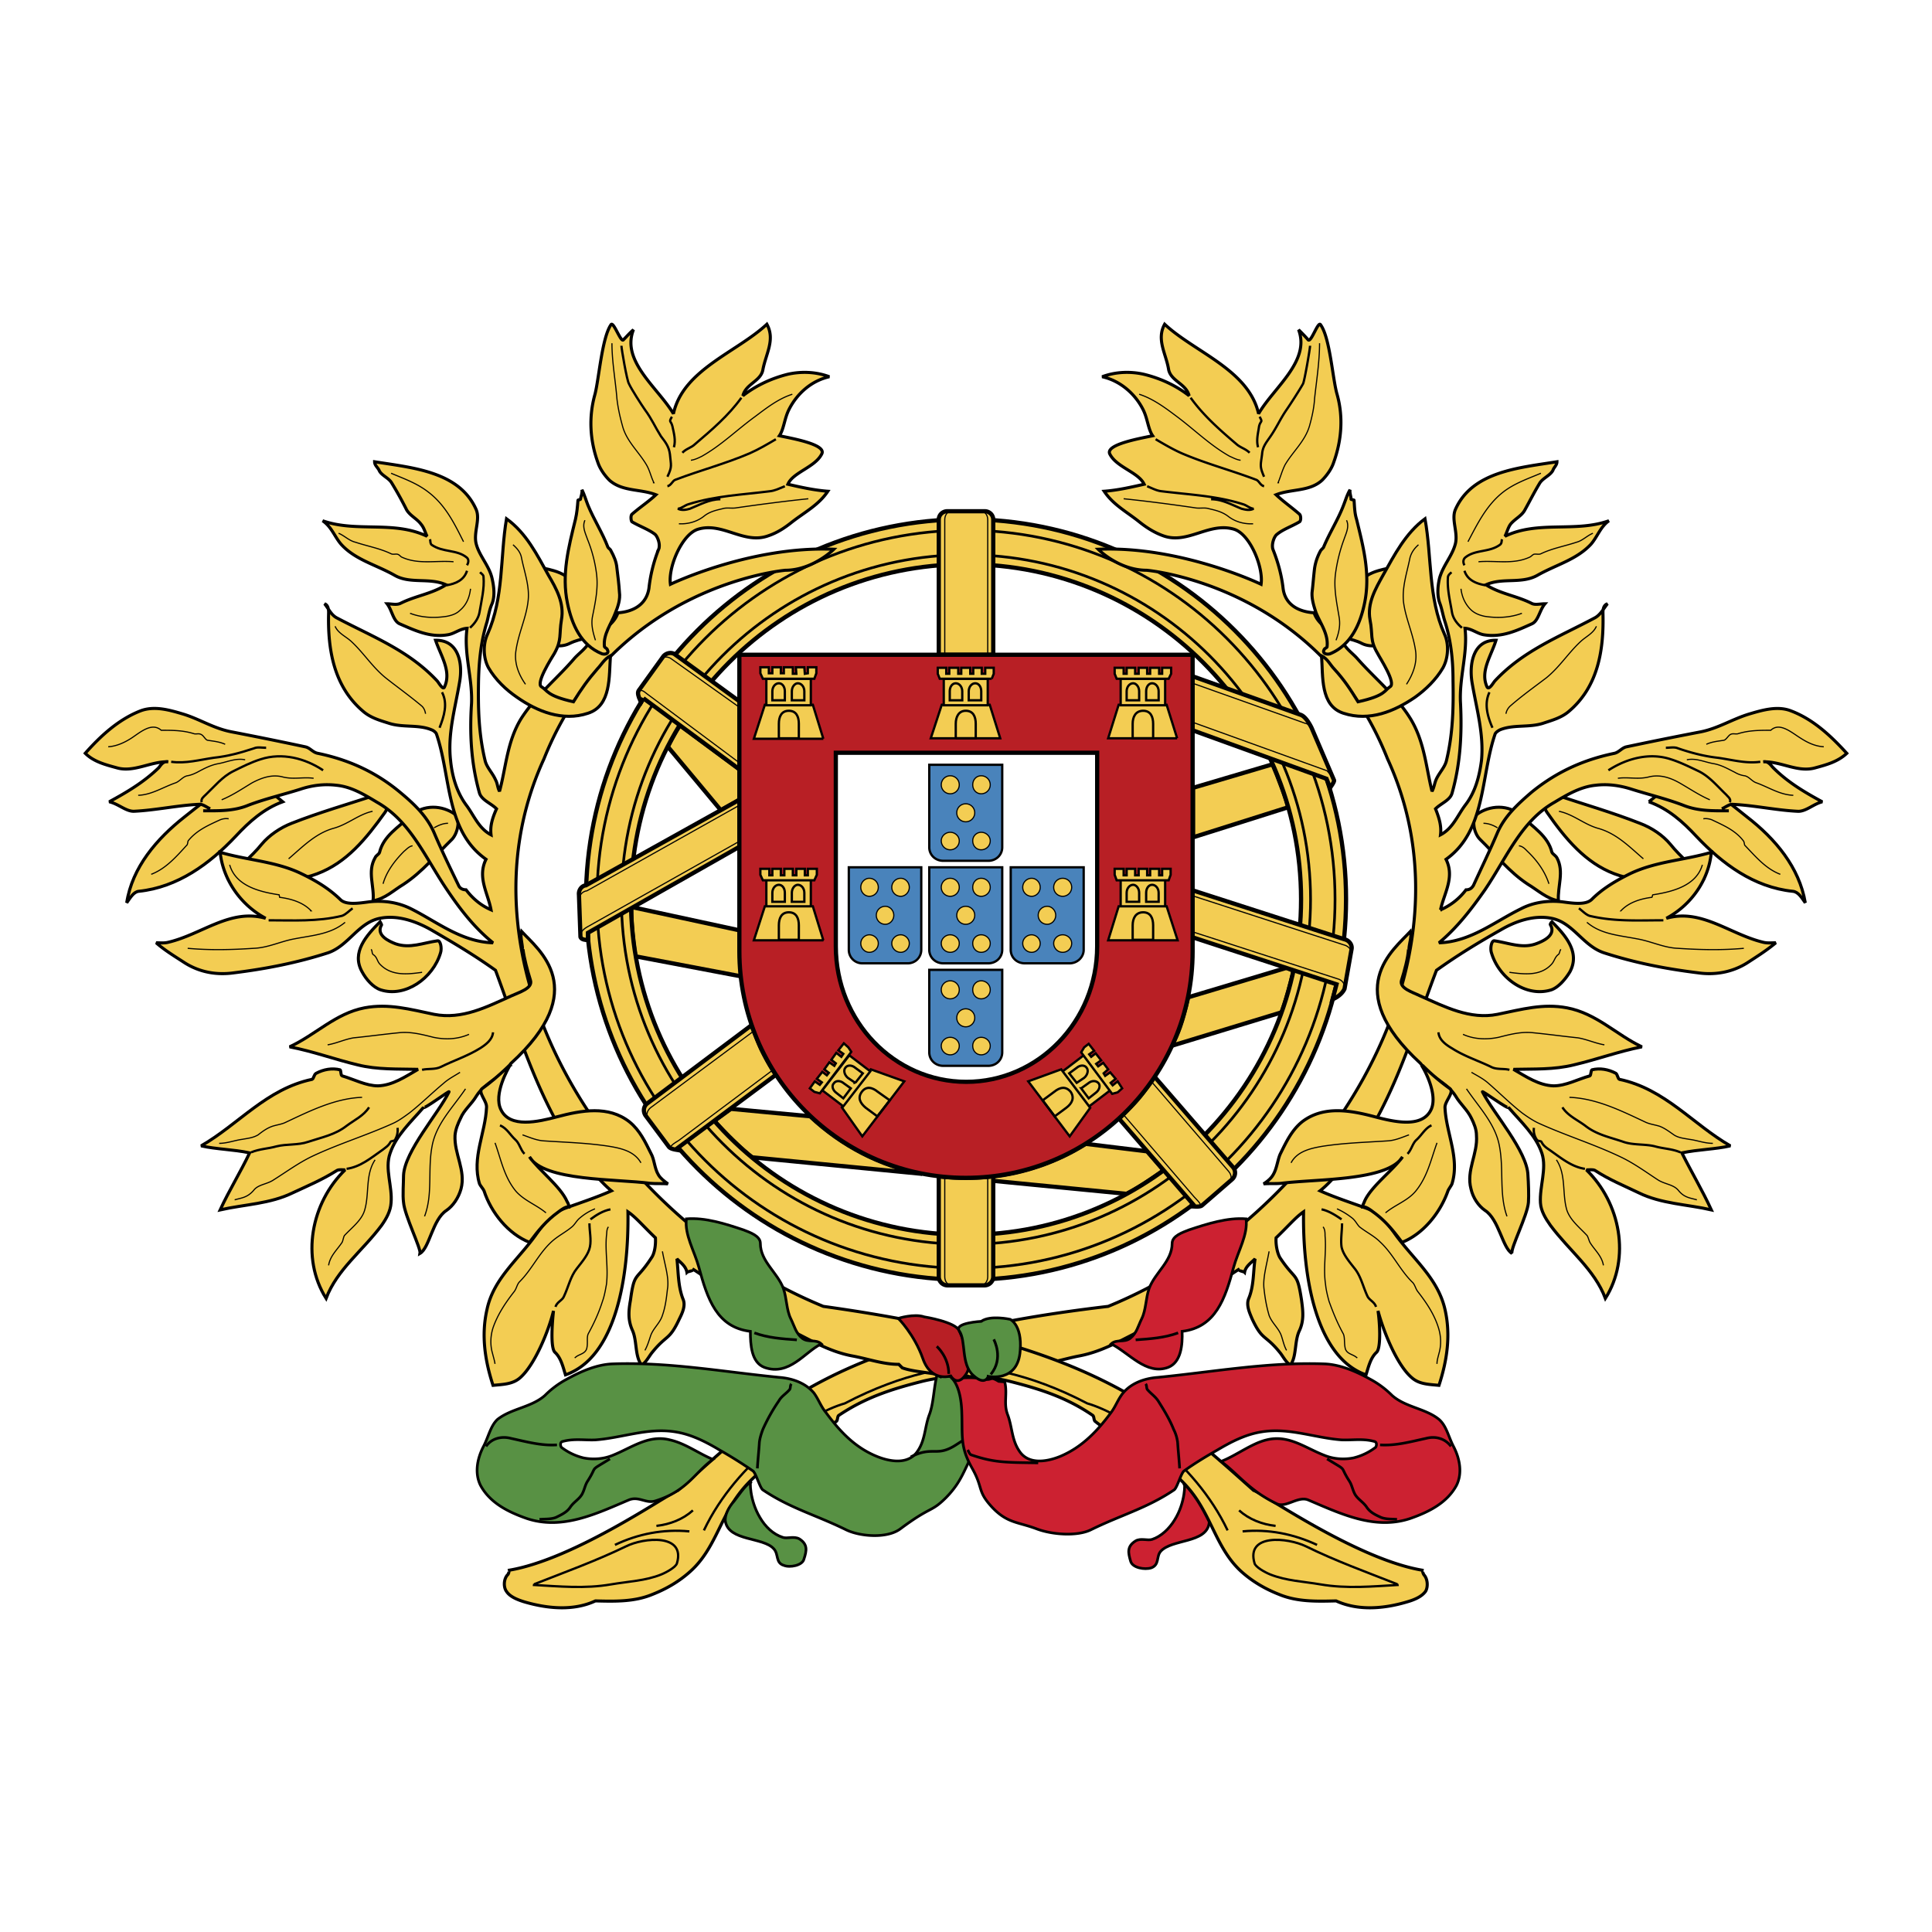 <svg xmlns="http://www.w3.org/2000/svg" width="2500" height="2500" viewBox="0 0 192.756 192.756"><path fill-rule="evenodd" clip-rule="evenodd" fill="#fff" d="M0 0h192.756v192.756H0V0z"/><path d="M67.834 72.361l5.933 4.391v3.043l-1.844 1.048-5.285-6.336c.15-.35.848-1.647 1.196-2.146zM119.037 78.598l7.928-2.345c.5 1.147 1.496 3.792 1.547 4.291l-9.475 2.994v-4.94zM129.061 96.858c-.748 3.093-1.197 4.141-1.197 4.141l-10.969 3.343c.648-1.247 1.047-2.245 1.645-4.84l9.822-2.943.699.299z" fill-rule="evenodd" clip-rule="evenodd" fill="#f3cd53" stroke="#000" stroke-width=".421" stroke-miterlimit="2.613"/><path d="M99.096 117.812l13.311 1.298c1.197-.599 2.543-1.547 3.689-2.345l-1.645-1.896-6.133-.748c-2.99 1.896-6.381 2.943-9.223 3.243v.448h.001z" fill-rule="evenodd" clip-rule="evenodd" fill="#f3cd53" stroke="#000" stroke-width=".421" stroke-linecap="square" stroke-linejoin="bevel" stroke-miterlimit="2.613"/><path d="M63.397 95.411l10.52 1.996-.15-4.59-10.619-2.295-.149.101c-.101 1.196.298 4.389.398 4.788z" fill-rule="evenodd" clip-rule="evenodd" fill="#f3cd53" stroke="#000" stroke-width=".421" stroke-miterlimit="2.613"/><path d="M80.897 111.427c3.042 2.844 6.881 4.89 11.118 5.688l-16.951-1.647c-.848-.549-3.191-2.894-3.79-3.642l1.646-1.197 7.977.748v.05z" fill-rule="evenodd" clip-rule="evenodd" fill="#f3cd53"/><path d="M80.897 111.427c3.042 2.844 6.881 4.89 11.118 5.688l-16.951-1.647c-.848-.549-3.191-2.894-3.79-3.642l1.646-1.197 7.977.748" fill="none" stroke="#000" stroke-width=".421" stroke-miterlimit="2.613"/><path d="M96.403 56.296c18.447 0 33.404 14.968 33.404 33.428 0 18.51-14.957 33.478-33.404 33.478-18.497 0-33.455-14.968-33.455-33.478 0-18.46 14.958-33.428 33.455-33.428v-4.49c-20.94 0-37.941 16.963-37.941 37.918s17.001 37.968 37.941 37.968c20.941 0 37.892-17.013 37.892-37.968 0-20.955-16.951-37.918-37.892-37.918v4.49z" fill-rule="evenodd" clip-rule="evenodd" fill="#f3cd53"/><path d="M96.403 127.691c20.941 0 37.892-17.013 37.892-37.968 0-20.955-16.951-37.918-37.892-37.918-20.94 0-37.941 16.963-37.941 37.918-.001 20.956 17 37.968 37.941 37.968z" fill="none" stroke="#000" stroke-width=".421" stroke-miterlimit="2.613"/><path d="M96.403 126.544c20.292 0 36.794-16.464 36.794-36.82 0-20.306-16.502-36.82-36.794-36.82-20.342 0-36.845 16.514-36.845 36.82 0 20.356 16.503 36.82 36.845 36.82zm0-2.395c18.947 0 34.351-15.417 34.351-34.426 0-18.959-15.404-34.376-34.351-34.376-18.996 0-34.402 15.417-34.402 34.376 0 19.009 15.406 34.426 34.402 34.426z" fill="none" stroke="#000" stroke-width=".268" stroke-miterlimit="2.613"/><path d="M96.403 123.201c18.447 0 33.404-14.968 33.404-33.478 0-18.46-14.957-33.428-33.404-33.428-18.497 0-33.455 14.968-33.455 33.428 0 18.51 14.958 33.478 33.455 33.478z" fill="none" stroke="#000" stroke-width=".421" stroke-miterlimit="2.613"/><path d="M133.348 98.455c.199.1.449.599-.25 1.098l.25-1.098zM58.661 93.066c-.299.149-.449.798 0 .698v-.698z" fill-rule="evenodd" clip-rule="evenodd" stroke="#000" stroke-width=".421" stroke-linecap="square" stroke-linejoin="bevel" stroke-miterlimit="2.613"/><path d="M64.195 69.667s-.798-.599-.2.349l.2-.349z" fill-rule="evenodd" clip-rule="evenodd" stroke="#000" stroke-width=".421" stroke-miterlimit="2.613"/><path d="M99.096 117.364v10.028a.873.873 0 0 1-.848.848h-3.74a.873.873 0 0 1-.848-.848v-10.028c.897.1 1.795.149 2.692.149.949.001 1.845-.049 2.744-.149zM93.661 65.326V51.855c0-.499.399-.849.848-.849h3.74c.449 0 .848.35.848.849v13.471h-5.436zM118.988 67.472l10.77 3.842c.449.149.848.798 1.096 1.297l2.244 5.239c.051.15-.398.749-.398.749l-.35-.898-13.361-4.839v-5.39h-.001zM118.988 88.826l15.156 4.889c.449.1.799.549.699.998l-.699 3.941s-.248.648-1.195 1.048l.398-1.497-14.359-4.689v-4.69zM118.789 120.357c.299 0 .947.1 1.146-.1l2.992-2.595a.864.864 0 0 0 .1-1.197l-7.828-9.03c-.398.549-1.047 1.497-1.695 2.245-.598.698-1.246 1.298-1.844 1.945l7.377 8.532-.248.2zM73.767 79.795l-15.306 8.532c-.449.05-.748.499-.698.948l.149 4.191s.05.349.748.299v-.698l15.106-8.582v-4.69h.001zM64.195 69.667l-.249.399c-.1-.35-.449-.849-.2-1.198l2.443-3.393c.299-.349.848-.449 1.197-.15l6.381 4.64v6.786l-9.572-7.084zM67.834 114.77c-.299-.05-.897-.1-1.097-.35l-2.344-3.143c-.249-.399-.199-.898.2-1.197l10.37-7.783c.299.648.648 1.696 1.097 2.594.398.799.848 1.597 1.346 2.345l-9.772 7.285.2.249z" fill-rule="evenodd" clip-rule="evenodd" fill="#f3cd53" stroke="#000" stroke-width=".421" stroke-miterlimit="2.613"/><path d="M94.259 65.326V51.855c0-.499.299-.849.648-.849h2.942c.398 0 .697.35.697.849v13.471m-4.287 52.088v9.979c0 .449.299.848.648.848h2.942c.398 0 .697-.398.697-.848v-9.979m20.593-49.194l11.068 3.941c.299 0 .646.449.797.798m1.994 4.69c-.148-.249-.35-.449-.598-.748l-13.262-4.79m-.15 17.263l15.057 4.89c.449.1.799.449.748.798m-15.805-2.095l14.459 4.689c.449.1.748.499.697.948m-22.037 12.624l7.031 8.183c.299.349 1.096.997.248.947m3.243-2.445c.299-.25.248-.699-.051-1.048l-7.678-8.931m-41.133-27.59l-15.206 8.532c-.449.05-.798.449-.698.798m15.904-5.738l-15.156 8.532c-.549.299-.698.648-.698.848m15.854-17.213l-9.224-6.885c-.199-.149-.598-.549-.847-.2m2.294-3.243c.199-.299.698-.299 1.047 0l6.73 4.79m3.291 36.222l-9.323 6.984c-.399.25-1.296.749-.499.898m-2.592-3.093c-.199-.299-.1-.748.25-1.048l10.271-7.633" fill="none" stroke="#000" stroke-width=".115" stroke-miterlimit="2.613"/><path d="M118.988 94.912c0 12.474-10.121 22.602-22.635 22.602-12.464 0-22.586-10.128-22.586-22.602V65.326h45.221v29.586z" fill-rule="evenodd" clip-rule="evenodd" fill="#b81f25" stroke="#000" stroke-width=".421" stroke-miterlimit="2.613"/><path d="M109.465 94.414c0 7.484-5.883 13.521-13.062 13.521S83.39 101.897 83.39 94.414V75.105h26.075v19.309z" fill-rule="evenodd" clip-rule="evenodd" fill="#fff" stroke="#000" stroke-width=".421" stroke-miterlimit="2.613"/><path fill-rule="evenodd" clip-rule="evenodd" fill="#f3cd53" stroke="#000" stroke-width=".23" stroke-miterlimit="2.613" d="M82.144 73.708l-1.047-3.393H76.31l-1.097 3.393h6.931z"/><path fill-rule="evenodd" clip-rule="evenodd" fill="#f3cd53" stroke="#000" stroke-width=".23" stroke-miterlimit="2.613" d="M80.897 70.365v-2.644h-4.438v2.644h4.438z"/><path fill-rule="evenodd" clip-rule="evenodd" fill="#f3cd53" stroke="#000" stroke-width=".23" stroke-miterlimit="2.613" d="M81.246 67.721l.2-.549v-.598h-.848v.598l-.299.05-.05-.648h-.848l.05.648h-.349v-.648h-.897v.598h-.299v-.598h-.848v.598h-.349v-.598h-.847v.598l.249.549h5.135zM99.793 73.658l-1.047-3.343H93.96l-1.097 3.343h6.93z"/><path fill-rule="evenodd" clip-rule="evenodd" fill="#f3cd53" stroke="#000" stroke-width=".23" stroke-miterlimit="2.613" d="M98.547 70.365v-2.644h-4.388v2.644h4.388z"/><path fill-rule="evenodd" clip-rule="evenodd" fill="#f3cd53" stroke="#000" stroke-width=".23" stroke-miterlimit="2.613" d="M98.945 67.721l.2-.499v-.598h-.848v.598h-.348v-.598h-.847v.598h-.301v-.598h-.897v.598h-.299v-.598h-.897v.598h-.299v-.598h-.848v.598l.199.499h5.185zM117.443 73.658l-1.047-3.343h-4.787l-1.047 3.343h6.881z"/><path fill-rule="evenodd" clip-rule="evenodd" fill="#f3cd53" stroke="#000" stroke-width=".23" stroke-miterlimit="2.613" d="M116.246 70.365v-2.644h-4.437v2.644h4.437z"/><path fill-rule="evenodd" clip-rule="evenodd" fill="#f3cd53" stroke="#000" stroke-width=".23" stroke-miterlimit="2.613" d="M116.596 67.721l.248-.499v-.598h-.897v.598h-.299v-.598h-.898v.598h-.299v-.598h-.847v.598h-.35v-.598h-.848v.598h-.299v-.598h-.896v.598l.199.499h5.186zM82.144 93.815l-1.047-3.393H76.31l-1.097 3.393h6.931zM80.897 90.422v-2.594h-4.438v2.594h4.438zM81.246 87.828l.25-.549v-.599h-.898v.649h-.299v-.649h-.848v.649h-.349v-.649h-.848v.649h-.348v-.649h-.848v.649h-.299v-.649h-.897v.599l.249.549h5.135zM117.492 93.815l-1.096-3.393h-4.787l-1.047 3.393h6.93zM116.246 90.422v-2.594h-4.437v2.594h4.437zM116.596 87.828l.199-.549v-.599h-.848v.649h-.299v-.649h-.898v.649h-.299v-.649h-.847v.649h-.35v-.649h-.848v.649h-.299v-.649h-.896v.599l.199.549h5.186zM102.586 107.885l3.289-1.197 2.893 3.84-2.045 2.845-4.137-5.488zM106.025 106.887l2.094-1.597 2.643 3.492-2.094 1.597-2.643-3.492z"/><path fill-rule="evenodd" clip-rule="evenodd" fill="#f3cd53" stroke="#000" stroke-width=".23" stroke-miterlimit="2.613" d="M107.869 104.99l.301-.498.447-.349.549.698-.498.349.199.249.449-.348.547.698-.498.35.199.249.5-.35.498.65-.449.398.151.25.498-.35.549.649-.499.399.2.249.498-.398.449.698-.449.399-.549.15-3.092-4.142zM90.22 107.885l-3.34-1.197-2.892 3.791 2.044 2.894 4.188-5.488z"/><path fill-rule="evenodd" clip-rule="evenodd" fill="#f3cd53" stroke="#000" stroke-width=".23" stroke-miterlimit="2.613" d="M86.831 106.887l-2.095-1.597-2.692 3.492 2.094 1.597 2.693-3.492zM84.936 104.94l-.3-.448-.448-.399-.549.698.499.35-.199.298-.499-.398-.499.698.449.35-.149.249-.499-.35-.499.7.449.348-.199.249-.449-.348-.548.698.498.349-.2.249-.498-.348-.499.698.449.35.548.149 3.142-4.142z"/><path d="M96.004 69.867v-.898c0-.449-.299-.799-.648-.799s-.599.35-.599.799v.898h1.247zm-17.7 0v-.898c0-.449-.249-.799-.598-.799-.35 0-.648.35-.648.799v.898h1.246zm.698 0v-.898c0-.449.299-.799.599-.799.349 0 .648.35.648.799v.898h-1.247zm-1.295 3.791v-1.447c0-.699.249-1.297.997-1.297s.997.599.997 1.297v1.447h-1.994zm18.945-3.791v-.898c0-.449.3-.799.649-.799.348 0 .598.35.598.799v.898h-1.247zm-1.296 3.791v-1.447c0-.699.299-1.297.997-1.297.749 0 .997.599.997 1.297v1.447h-1.994zm18.298-3.791v-.898c0-.449-.301-.799-.6-.799-.348 0-.648.35-.648.799v.898h1.248zm.698 0v-.898c0-.449.25-.799.598-.799.35 0 .648.35.648.799v.898h-1.246zm-1.346 3.791v-1.447c0-.699.299-1.297 1.047-1.297s.996.599.996 1.297v1.447h-2.043zM78.304 89.973v-.898c0-.449-.249-.798-.598-.798-.35 0-.648.349-.648.798v.898h1.246zm.698 0v-.898c0-.449.299-.798.599-.798.349 0 .648.349.648.798v.898h-1.247zm-1.295 3.792v-1.446c0-.699.249-1.298.997-1.298s.997.599.997 1.298v1.446h-1.994zm35.947-3.792v-.898c0-.449-.301-.798-.6-.798-.348 0-.648.349-.648.798v.898h1.248zm.698 0v-.898c0-.449.25-.798.598-.798.35 0 .648.349.648.798v.898h-1.246zm-1.346 3.792v-1.446c0-.699.299-1.298 1.047-1.298s.996.599.996 1.298v1.446h-2.043zm-5.137 14.818l.699-.499c.348-.299.797-.299 1.047 0 .199.25.049.698-.299.948l-.699.549-.748-.998zm-.447-.549l.748-.499c.348-.3.447-.748.248-.998-.199-.299-.648-.299-.996 0l-.748.549.748.948zm-2.193 3.343l1.146-.849c.598-.448.848-.997.447-1.596-.498-.599-1.096-.449-1.645 0l-1.146.848 1.198 1.597zm-20.343-2.794l-.698-.499c-.349-.299-.798-.299-.998 0-.249.25-.1.698.25.948l.698.549.748-.998zm.448-.549l-.748-.499c-.349-.3-.448-.748-.249-.998.199-.299.648-.299.997 0l.748.549-.748.948zm2.194 3.343l-1.147-.849c-.548-.448-.848-.997-.399-1.596s1.047-.449 1.596 0l1.197.848-1.247 1.597z" fill="none" stroke="#000" stroke-width=".23" stroke-miterlimit="2.613"/><path d="M90.569 96.109a1.34 1.34 0 0 0 1.346-1.347V86.53h-7.229v8.232a1.34 1.34 0 0 0 1.346 1.347h4.537zM102.236 96.109c-.797 0-1.396-.598-1.396-1.347V86.53h7.279v8.232c0 .749-.648 1.347-1.396 1.347h-4.487zM98.596 96.109c.799 0 1.396-.598 1.396-1.347V86.53h-7.279v8.232c0 .749.598 1.347 1.396 1.347h4.487zM98.596 106.338c.799 0 1.396-.599 1.396-1.348v-8.231h-7.279v8.231c0 .749.598 1.348 1.396 1.348h4.487zM98.596 85.882c.799 0 1.396-.599 1.396-1.347v-8.232h-7.279v8.232c0 .748.598 1.347 1.396 1.347h4.487z" fill-rule="evenodd" clip-rule="evenodd" fill="#4983bb" stroke="#000" stroke-width=".23" stroke-miterlimit="2.613"/><path d="M94.808 79.196c-.499 0-.897-.399-.897-.898s.399-.898.897-.898.897.399.897.898-.399.898-.897.898zM97.898 79.196c.498 0 .898-.399.898-.898s-.4-.898-.898-.898-.848.399-.848.898.35.898.848.898zM96.353 81.99c-.499 0-.897-.399-.897-.898s.399-.898.897-.898c.499 0 .897.399.897.898s-.398.898-.897.898zM86.73 89.424c-.449 0-.848-.399-.848-.898s.399-.898.848-.898c.499 0 .897.399.897.898s-.398.898-.897.898zM89.872 89.424c.449 0 .848-.399.848-.898s-.399-.898-.848-.898c-.499 0-.897.399-.897.898s.398.898.897.898zM86.73 93.266a.874.874 0 0 0-.848.848c0 .499.399.898.848.898a.893.893 0 0 0 .897-.898c.001-.449-.398-.848-.897-.848zM89.872 93.266c.449 0 .848.399.848.848 0 .499-.399.898-.848.898a.893.893 0 0 1-.897-.898c-.001-.449.398-.848.897-.848zM88.326 92.218c-.498 0-.897-.399-.897-.898s.399-.898.897-.898c.449 0 .848.399.848.898s-.399.898-.848.898zM106.025 89.424c.498 0 .896-.399.896-.898s-.398-.898-.896-.898-.898.399-.898.898.4.898.898.898zM102.934 89.424c-.498 0-.896-.399-.896-.898s.398-.898.896-.898c.449 0 .848.399.848.898s-.399.898-.848.898zM106.025 93.266c.498 0 .896.399.896.848 0 .499-.398.898-.896.898s-.898-.399-.898-.898c0-.449.4-.848.898-.848zM102.934 93.266c-.498 0-.896.399-.896.848 0 .499.398.898.896.898.449 0 .848-.399.848-.898a.875.875 0 0 0-.848-.848zM104.48 92.218c.447 0 .848-.399.848-.898s-.4-.898-.848-.898c-.5 0-.898.399-.898.898s.398.898.898.898zM94.808 89.424c-.499 0-.897-.399-.897-.898s.399-.898.897-.898.897.399.897.898-.399.898-.897.898zM97.898 89.424c.498 0 .898-.399.898-.898s-.4-.898-.898-.898-.848.399-.848.898.35.898.848.898zM94.808 93.266c-.499 0-.897.399-.897.848 0 .499.399.898.897.898s.897-.399.897-.898c0-.449-.399-.848-.897-.848zM97.898 93.266c.498 0 .898.399.898.848 0 .499-.4.898-.898.898s-.848-.399-.848-.898a.842.842 0 0 1 .848-.848zM96.353 92.218c-.499 0-.897-.399-.897-.898s.399-.898.897-.898c.499 0 .897.399.897.898s-.398.898-.897.898zM94.808 99.652c-.499 0-.897-.399-.897-.898s.399-.897.897-.897.897.398.897.897-.399.898-.897.898zM97.898 99.652c.498 0 .898-.399.898-.898s-.4-.897-.898-.897-.848.398-.848.897.35.898.848.898zM94.808 103.494c-.499 0-.897.398-.897.848 0 .499.399.898.897.898s.897-.399.897-.898c0-.449-.399-.848-.897-.848zM97.898 103.494c.498 0 .898.398.898.848 0 .499-.4.898-.898.898s-.848-.399-.848-.898a.842.842 0 0 1 .848-.848zM96.353 102.446c-.499 0-.897-.399-.897-.898s.399-.897.897-.897c.499 0 .897.398.897.897s-.398.898-.897.898zM94.808 83.038c-.499 0-.897.399-.897.848 0 .499.399.898.897.898s.897-.399.897-.898c0-.449-.399-.848-.897-.848zM97.898 83.038c.498 0 .898.399.898.848 0 .499-.4.898-.898.898s-.848-.399-.848-.898a.842.842 0 0 1 .848-.848z" fill-rule="evenodd" clip-rule="evenodd" fill="#f3cd53" stroke="#000" stroke-width=".115" stroke-miterlimit="2.613"/><path d="M118.141 148.098c.1-.249.15 1.796-.947 3.542-.549.898-1.346 1.646-2.244 1.946-.447.149-1.146-.149-1.645.149-.898.549-.748 1.197-.498 2.046.199.648 1.395.848 2.043.648.848-.3.5-1.147.947-1.646 1.098-1.247 4.537-.798 4.836-2.794.102-.599-.348-1.446-.797-1.996-.598-.698-.947-1.347-1.645-1.846l-.05-.049z" fill-rule="evenodd" clip-rule="evenodd" fill="#cc2131" stroke="#000" stroke-width=".268" stroke-miterlimit="2.613"/><path d="M155.186 79.296c2.842.948 5.633 1.746 8.426 2.844 1.195.449 2.293 1.197 3.041 2.095 1.047 1.297 2.244 2.195 3.24 3.393-2.99.3-6.033.599-8.824-.449-2.893-1.098-4.887-3.492-6.73-6.137-.5-.749-.1-1.248.348-1.846.049-.05.299.05.499.1zM164.508 79.994c1.945.699 3.391 1.996 4.736 3.443 2.594 2.745 5.734 5.089 9.623 5.488.549.05.896.648 1.246 1.147-.598-3.542-2.99-6.386-5.832-8.582-1.348-1.047-2.543-2.195-4.238-2.644-1.047-.25-2.045-.549-3.092-.349-1.047.15-1.644.899-2.443 1.497zM147.357 81.242c1.246-.898 3.141-1.048 4.486.199 1.098 1.098 2.594 1.946 2.992 3.593.1.199.35.299.498.548.748 1.397.051 2.844.15 4.291-1.146-.2-2.045-1.048-3.041-1.647-1.895-1.247-3.191-2.943-4.787-4.49-.647-.648-.846-2.045-.298-2.494zM132.949 62.433c.299-.1.049-.499.348-.499-.049-.798 0-1.696.6-2.295 1.047-1.098 2.043-2.245 3.588-2.694 1.348-.399 2.645-.499 4.039-.648.299-.05.6-.1.848-.25-.1.149-.1.399-.148.548-.15.35-.201.799-.301 1.198-.447 1.846-.598 2.295-1.395 3.991-.1.249-.799 1.047-.947 1.297-.15.199-.6.3-.748.499-.648.898-2.045 1.048-2.893.648-1.346-.698-1.994-.299-3.041-1.497-.1-.099-.001-.298.05-.298z" fill-rule="evenodd" clip-rule="evenodd" fill="#f3cd53" stroke="#000" stroke-width=".306" stroke-miterlimit="2.613"/><path d="M172.486 80.893c-1.547 0-3.043.05-4.537-.549-1.695-.648-3.391-1.047-5.137-1.597-1.246-.399-2.443-.549-3.639-.399-1.496.15-2.842.948-4.088 1.697-3.342 1.896-4.736 5.488-6.932 8.73-1.395 1.996-2.791 3.792-4.586 5.289 3.141-.1 5.533-2.096 8.176-3.393 1.246-.649 2.693-.848 4.09-.699 1.096.149 2.393.349 2.99-.25 1.098-1.098 2.395-1.846 3.789-2.544 2.594-1.248 5.436-1.347 8.127-2.145-.25 2.793-2.043 5.288-4.486 6.585 3.49-.998 6.332 1.596 9.672 2.395.398.1.797.05 1.246.05-.896.748-1.844 1.347-2.842 1.996-1.496.947-3.24 1.247-4.936.997-3.24-.399-6.283-.997-9.373-1.996-2.094-.699-3.092-3.043-5.236-3.442-1.744-.349-3.588.299-5.035 1.147-2.293 1.297-4.338 2.544-6.432 4.042-2.143 5.638-3.539 10.627-6.58 15.916-.748 1.347-3.541 4.938-5.037 6.086 1.447.648 3.143 1.197 4.637 1.746 1.348.499 2.096 1.497 2.943 2.695 1.844 2.494 4.188 4.34 4.885 7.384.6 2.594.199 5.139-.598 7.583-.998-.1-1.945-.1-2.693-.748-1.545-1.297-2.891-4.79-3.391-6.686.15.898.35 3.691-.148 4.141-.598.549-.799 1.447-1.047 2.245-4.986-1.746-6.332-9.778-6.232-16.265-.797.549-1.445 1.348-2.742 2.595-.049.748.15 1.597.398 1.995 1.596 2.395 1.695 1.298 2.145 4.241.148 1.098.248 1.996-.199 2.993-.498.998-.299 2.396-.799 3.293-.248.399-.797-.599-1.096-.998-1.547-1.945-1.795-1.197-2.842-3.442-.25-.599-.6-1.347-.35-1.995.549-1.298.449-2.694.648-3.991-.398.398-.947.748-1.047 1.347-.1-.1-.748-.149-.498-.35-3.342 2.146-6.232 4.44-9.623 6.037-2.045.998-3.988 2.195-6.332 2.645-1.596.3-3.041.848-4.688.848l-.348.35c-.947.35-2.443.449-3.441.648-2.193.449-4.188-.1-7.428.748-2.941.749-5.534 1.597-8.127 3.344-.149.1-.1.499-.249.599-3.341 2.694-7.329 3.842-9.922 7.533-1.745 2.495-2.343 5.339-4.587 7.385-1.146 1.048-2.443 1.796-3.839 2.345-1.795.748-3.739.698-5.684.648-2.144.998-4.687.798-7.08.1-.648-.199-1.445-.499-1.795-1.048-.299-.399-.299-1.197.1-1.646.1-.05.25-.499.05-.448 6.582-1.049 15.955-7.634 16.952-7.983 9.374-8.332 15.706-15.167 42.928-18.36 21.338-8.731 37.393-33.927 27.871-54.632-6.881-17.362-24.031-18.81-24.031-18.81-2.793 0-4.838-2.096-4.838-2.096 8.277-.349 16.254 3.493 16.254 3.493.25-1.697-1.096-4.989-2.691-5.488-2.494-.749-4.637 1.546-7.08.648-.848-.3-1.645-.798-2.393-1.397-1.248-.998-2.594-1.696-3.49-3.043 1.346-.1 2.643-.399 3.988-.699-.549-1.197-2.793-1.696-3.439-3.043-.4-.948 3.141-1.547 4.287-1.796-.449-.648-.498-1.696-.947-2.595-.799-1.596-2.293-2.894-4.088-3.293 1.346-.499 2.791-.549 4.137-.249 1.646.399 3.191 1.098 4.537 2.145-.299-1.197-1.795-1.447-2.043-2.594-.25-1.597-1.246-2.994-.4-4.54 2.992 2.794 8.377 4.54 9.373 8.931 1.496-2.595 5.186-5.239 3.99-8.382.299.299.648.648.947.998s.996-1.896 1.246-1.497c.947 1.297 1.197 5.388 1.645 6.935.648 2.295.449 4.64-.348 6.835-.199.599-.648 1.248-1.148 1.747-1.246 1.147-3.09.848-4.586 1.447.748.698 1.545 1.247 2.344 1.946.148.149.148.648 0 .749-.748.449-1.646.749-2.244 1.247-.299.2-.598 1.048-.398 1.546.498 1.248.848 2.545.996 3.842.201 1.646 1.547 2.345 3.092 2.445.549 1.597 2.244 1.796 2.893 2.994.348.648.947 1.048 1.395 1.547 1.795 2.045 3.891 3.692 5.336 6.037 1.396 2.295 1.545 4.839 2.143 7.235.201-.35.25-.799.4-1.148.299-.699.896-1.248 1.047-1.946.648-2.694.697-5.289.648-7.982 0-1.996-.199-3.941-.799-5.838-.199-.599-.299-1.247-.498-1.796-.299-.749-.25-1.696-.051-2.544.35-1.297 1.297-2.245 1.596-3.493.25-1.147-.447-2.395 0-3.393 1.695-3.792 6.383-4.141 10.121-4.74 0 .349-.299.549-.398.848-.25.499-.947.749-1.297 1.247-.547.898-.996 1.796-1.496 2.694-.299.599-.996.898-1.445 1.447-.248.35-.348.798-.549 1.198 3.291-1.597 7.031-.35 10.371-1.547-.848.599-1.146 1.597-1.795 2.345-1.445 1.547-3.49 2.046-5.334 3.094-1.596.898-3.49.199-5.137.948 1.396.897 3.043 1.097 4.537 1.846.35.199.848.05 1.348.05-.549.648-.648 1.696-1.297 1.996-1.445.648-2.992 1.396-4.787 1.098-.648-.1-1.195-.599-1.895-.649.299 2.495-.598 4.939-.447 7.484.148 2.994 0 5.987-.848 8.98-.201.699-1.098.998-1.646 1.547.398.998.598 1.746.498 2.595 1.248-.649 1.695-1.946 2.494-2.994.996-1.297 1.395-2.894 1.596-4.44.248-2.644-.5-5.139-.947-7.783-.301-1.896.148-4.241 2.393-4.191-.498 1.597-1.596 3.093-.898 4.64.201.399.648-.449.799-.599 2.842-3.043 6.432-4.391 9.971-6.287.549-.299.848-.898 1.246-1.397-.447.149-.447.698-.447.898.1 3.642-.449 7.334-3.391 9.829-.748.649-1.695.898-2.594 1.198-1.395.449-2.941.1-4.287.649-.1.049-.449.249-.498.449-1.445 4.241-.898 9.629-4.887 12.473.898 1.796-.199 3.393-.549 5.039a6.3 6.3 0 0 0 2.543-1.996c.4 0 .6-.199.748-.449.799-1.746 1.596-3.393 2.344-5.139.697-1.696 2.045-2.943 3.439-4.141 2.443-1.996 5.137-3.243 8.277-3.891.449-.1.748-.549 1.197-.648a390.48 390.48 0 0 1 7.428-1.497c1.744-.35 3.191-1.297 4.887-1.796 1.346-.399 2.791-.798 4.088-.3 2.244.849 3.988 2.495 5.584 4.241-.898.848-2.045 1.147-3.141 1.447-1.746.499-3.391-.649-5.186-.599.498-.1.748.349.998.599 1.445 1.447 3.141 2.444 4.885 3.392-.848.2-1.596.948-2.393.948-2.193-.1-4.389-.599-6.582-.698-.348 0-.697.299-1.047.449l.698.196z" fill-rule="evenodd" clip-rule="evenodd" fill="#f3cd53"/><path d="M172.486 80.893c-1.547 0-3.043.05-4.537-.549-1.695-.648-3.391-1.047-5.137-1.597-1.246-.399-2.443-.549-3.639-.399-1.496.15-2.842.948-4.088 1.697-3.342 1.896-4.736 5.488-6.932 8.73-1.395 1.996-2.791 3.792-4.586 5.289 3.141-.1 5.533-2.096 8.176-3.393 1.246-.649 2.693-.848 4.09-.699 1.096.149 2.393.349 2.99-.25 1.098-1.098 2.395-1.846 3.789-2.544 2.594-1.248 5.436-1.347 8.127-2.145-.25 2.793-2.043 5.288-4.486 6.585 3.49-.998 6.332 1.596 9.672 2.395.398.1.797.05 1.246.05-.896.748-1.844 1.347-2.842 1.996-1.496.947-3.24 1.247-4.936.997-3.24-.399-6.283-.997-9.373-1.996-2.094-.699-3.092-3.043-5.236-3.442-1.744-.349-3.588.299-5.035 1.147-2.293 1.297-4.338 2.544-6.432 4.042-2.143 5.638-3.539 10.627-6.58 15.916-.748 1.347-3.541 4.938-5.037 6.086 1.447.648 3.143 1.197 4.637 1.746 1.348.499 2.096 1.497 2.943 2.695 1.844 2.494 4.188 4.34 4.885 7.384.6 2.594.199 5.139-.598 7.583-.998-.1-1.945-.1-2.693-.748-1.545-1.297-2.891-4.79-3.391-6.686.15.898.35 3.691-.148 4.141-.598.549-.799 1.447-1.047 2.245-4.986-1.746-6.332-9.778-6.232-16.265-.797.549-1.445 1.348-2.742 2.595-.049.748.15 1.597.398 1.995 1.596 2.395 1.695 1.298 2.145 4.241.148 1.098.248 1.996-.199 2.993-.498.998-.299 2.396-.799 3.293-.248.399-.797-.599-1.096-.998-1.547-1.945-1.795-1.197-2.842-3.442-.25-.599-.6-1.347-.35-1.995.549-1.298.449-2.694.648-3.991-.398.398-.947.748-1.047 1.347-.1-.1-.748-.149-.498-.35-3.342 2.146-6.232 4.44-9.623 6.037-2.045.998-3.988 2.195-6.332 2.645-1.596.3-3.041.848-4.688.848l-.348.35c-.947.35-2.443.449-3.441.648-2.193.449-4.188-.1-7.428.748-2.941.749-5.534 1.597-8.127 3.344-.149.1-.1.499-.249.599-3.341 2.694-7.329 3.842-9.922 7.533-1.745 2.495-2.343 5.339-4.587 7.385-1.146 1.048-2.443 1.796-3.839 2.345-1.795.748-3.739.698-5.684.648-2.144.998-4.687.798-7.08.1-.648-.199-1.445-.499-1.795-1.048-.299-.399-.299-1.197.1-1.646.1-.05.25-.499.05-.448 6.582-1.049 15.955-7.634 16.952-7.983 9.374-8.332 15.706-15.167 42.928-18.36 21.338-8.731 37.393-33.927 27.871-54.632-6.881-17.362-24.031-18.81-24.031-18.81-2.793 0-4.838-2.096-4.838-2.096 8.277-.349 16.254 3.493 16.254 3.493.25-1.697-1.096-4.989-2.691-5.488-2.494-.749-4.637 1.546-7.08.648-.848-.3-1.645-.798-2.393-1.397-1.248-.998-2.594-1.696-3.49-3.043 1.346-.1 2.643-.399 3.988-.699-.549-1.197-2.793-1.696-3.439-3.043-.4-.948 3.141-1.547 4.287-1.796-.449-.648-.498-1.696-.947-2.595-.799-1.596-2.293-2.894-4.088-3.293 1.346-.499 2.791-.549 4.137-.249 1.646.399 3.191 1.098 4.537 2.145-.299-1.197-1.795-1.447-2.043-2.594-.25-1.597-1.246-2.994-.4-4.54 2.992 2.794 8.377 4.54 9.373 8.931 1.496-2.595 5.186-5.239 3.99-8.382.299.299.648.648.947.998s.996-1.896 1.246-1.497c.947 1.297 1.197 5.388 1.645 6.935.648 2.295.449 4.64-.348 6.835-.199.599-.648 1.248-1.148 1.747-1.246 1.147-3.09.848-4.586 1.447.748.698 1.545 1.247 2.344 1.946.148.149.148.648 0 .749-.748.449-1.646.749-2.244 1.247-.299.2-.598 1.048-.398 1.546.498 1.248.848 2.545.996 3.842.201 1.646 1.547 2.345 3.092 2.445.549 1.597 2.244 1.796 2.893 2.994.348.648.947 1.048 1.395 1.547 1.795 2.045 3.891 3.692 5.336 6.037 1.396 2.295 1.545 4.839 2.143 7.235.201-.35.25-.799.4-1.148.299-.699.896-1.248 1.047-1.946.648-2.694.697-5.289.648-7.982 0-1.996-.199-3.941-.799-5.838-.199-.599-.299-1.247-.498-1.796-.299-.749-.25-1.696-.051-2.544.35-1.297 1.297-2.245 1.596-3.493.25-1.147-.447-2.395 0-3.393 1.695-3.792 6.383-4.141 10.121-4.74 0 .349-.299.549-.398.848-.25.499-.947.749-1.297 1.247-.547.898-.996 1.796-1.496 2.694-.299.599-.996.898-1.445 1.447-.248.35-.348.798-.549 1.198 3.291-1.597 7.031-.35 10.371-1.547-.848.599-1.146 1.597-1.795 2.345-1.445 1.547-3.49 2.046-5.334 3.094-1.596.898-3.49.199-5.137.948 1.396.897 3.043 1.097 4.537 1.846.35.199.848.05 1.348.05-.549.648-.648 1.696-1.297 1.996-1.445.648-2.992 1.396-4.787 1.098-.648-.1-1.195-.599-1.895-.649.299 2.495-.598 4.939-.447 7.484.148 2.994 0 5.987-.848 8.98-.201.699-1.098.998-1.646 1.547.398.998.598 1.746.498 2.595 1.248-.649 1.695-1.946 2.494-2.994.996-1.297 1.395-2.894 1.596-4.44.248-2.644-.5-5.139-.947-7.783-.301-1.896.148-4.241 2.393-4.191-.498 1.597-1.596 3.093-.898 4.64.201.399.648-.449.799-.599 2.842-3.043 6.432-4.391 9.971-6.287.549-.299.848-.898 1.246-1.397-.447.149-.447.698-.447.898.1 3.642-.449 7.334-3.391 9.829-.748.649-1.695.898-2.594 1.198-1.395.449-2.941.1-4.287.649-.1.049-.449.249-.498.449-1.445 4.241-.898 9.629-4.887 12.473.898 1.796-.199 3.393-.549 5.039a6.3 6.3 0 0 0 2.543-1.996c.4 0 .6-.199.748-.449.799-1.746 1.596-3.393 2.344-5.139.697-1.696 2.045-2.943 3.439-4.141 2.443-1.996 5.137-3.243 8.277-3.891.449-.1.748-.549 1.197-.648a390.48 390.48 0 0 1 7.428-1.497c1.744-.35 3.191-1.297 4.887-1.796 1.346-.399 2.791-.798 4.088-.3 2.244.849 3.988 2.495 5.584 4.241-.898.848-2.045 1.147-3.141 1.447-1.746.499-3.391-.649-5.186-.599.498-.1.748.349.998.599 1.445 1.447 3.141 2.444 4.885 3.392-.848.2-1.596.948-2.393.948-2.193-.1-4.389-.599-6.582-.698-.348 0-.697.299-1.047.449" fill="none" stroke="#000" stroke-width=".306" stroke-miterlimit="2.613"/><path d="M140.527 94.713c-.051.849-.398 2.146-.699 3.094-.248.798 1.146 1.197 1.846 1.546 2.492 1.099 4.986 2.396 7.727 1.847 2.443-.499 4.537-1.098 6.932-.649 2.941.549 4.936 2.694 7.479 3.892-2.293.449-4.438 1.248-6.781 1.797-1.994.498-3.988.399-6.033.449 1.297.748 2.543 1.596 3.99 1.646 1.246 0 2.393-.649 3.639-.998.1-.051.1-.549.199-.6.799-.199 1.646-.049 2.395.35.148.101.199.549.348.599 4.537.948 7.33 4.49 11.068 6.636-1.545.35-3.141.35-4.836.699.947 1.896 2.045 3.741 2.941 5.688-2.393-.549-4.986-.599-7.229-1.696-1.447-.699-2.941-1.298-4.389-2.245-.199-.101-.549-.05-.848-.05 3.391 3.292 4.438 8.78 1.895 12.822-1.096-2.895-3.59-4.74-5.484-7.284-.498-.699-.947-1.447-.996-2.246-.1-1.646.648-3.393.148-4.938-.598-1.796-2.094-3.144-3.34-4.591 0 .25-2.691-1.746-2.592-1.546 1.096 2.145 4.486 5.937 4.537 8.331.049.699.1 1.996.049 2.695-.1 1.297-1.795 4.59-1.645 5.089-.947-.549-1.297-3.394-2.693-4.291-.646-.449-1.195-1.247-1.395-2.146-.5-1.846.697-3.492.547-5.338 0-.6-.248-1.198-.498-1.697-.398-.848-1.096-1.396-1.596-2.245-.848-1.347-2.443-1.796-3.49-3.242-8.027-7.385-2.691-11.326-.996-13.172.148.499-.15 1.297-.15 1.746l-.05.048zM131.852 65.426c.15 2.045-.15 4.989 2.193 5.737 2.594.848 5.086-.2 7.131-1.596 1.047-.749 2.094-1.746 2.791-2.944.549-.998.598-2.395.15-3.343-1.646-3.691-1.248-7.683-1.945-11.524-1.943 1.447-3.041 3.592-4.188 5.638-.748 1.347-1.596 2.794-1.297 4.44.299 1.497-.049 1.996.748 3.343.25.499 1.895 2.993 1.246 3.343-.549.349-.449.898-3.191 1.497-.797-1.297-1.346-2.145-2.393-3.293-.349-.35-.648-.998-1.245-1.298z" fill-rule="evenodd" clip-rule="evenodd" fill="#f3cd53" stroke="#000" stroke-width=".306" stroke-miterlimit="2.613"/><path d="M132.102 64.827c.049-.149.299-.199.299-.299.148-1.248-.648-2.295-1.098-3.393-.199-.599-.449-1.347-.398-2.045.1-.798.15-1.597.25-2.395.1-.648.299-1.197.598-1.746.1-.15.25-.25.299-.349.598-1.447 1.445-2.744 1.994-4.191.199-.499.35-1.047.648-1.546-.049.349.1.648.1.948.051.05.299.05.299.1.051.648.051 1.248.25 1.896.697 2.844 1.396 5.488.797 8.382-.447 2.145-1.395 4.191-3.439 5.039-.301.098-.801-.001-.599-.401zM141.822 106.288c.199.249 1.695 2.894.947 4.44-.896 1.846-3.689 1.197-5.584.698-2.441-.648-5.135-1.147-7.279.499-1.047.849-1.594 2.046-2.143 3.144-.299.599-.35 1.496-.748 2.145-.199.35-.549.649-.947.898.598-.05 1.146 0 1.744-.05 3.342-.449 10.67-.199 12.115-2.645-.896 1.298-3.141 2.944-3.789 4.44-.049.149-.199.399-.199.549.35-.05.848.35 1.047.499 1.246.898 1.994 1.846 2.893 3.043 2.143-.848 3.838-2.993 4.586-5.139.051-.149.35-.549.4-.698.797-2.595-.6-5.089-.699-7.634 0-.648.998-1.546.449-1.896a21.342 21.342 0 0 1-2.643-2.245l-.15-.048zM154.686 92.268c.6 1.048-.748 1.646-1.445 1.896-1.396.499-2.742-.1-4.139-.299-.299-.05-.447.749-.299 1.197.748 2.544 3.49 4.491 5.982 3.692.699-.249 1.396-1.048 1.846-1.796 1.047-1.946-.449-3.642-1.795-4.989-.1.099-.199.249-.15.299z" fill-rule="evenodd" clip-rule="evenodd" fill="#f3cd53" stroke="#000" stroke-width=".306" stroke-miterlimit="2.613"/><path d="M115.299 43.823c.848.499 1.695.998 2.592 1.397 2.443 1.048 4.938 1.696 7.43 2.645.299.1.398.549.797.648m4.587-14.02c0 .299-.549 3.492-.699 3.792-.299.549-1.295 2.095-1.645 2.594-.648.948-.947 1.696-1.596 2.645-.447.648-.797 1.048-.848 1.796-.148 1.148-.248 1.198.199 2.245m-.446-5.987c.348.599.1.349-.051.948-.1.699-.299 1.397-.1 2.096m-6.73-4.94c1.297 1.796 2.893 3.193 4.586 4.64.4.35.898.449 1.297.849m-10.221 3.342c.498.199.947.449 1.445.499 2.793.349 5.484.449 8.127 1.297.35.099.648.399 1.047.449-.398.199-.797.1-1.195 0-.998-.399-1.945-.948-3.043-.948m29.018 3.991c-.049.2 0 .399-.199.549-1.096.798-2.492.449-3.49 1.297-.199.2-.199.499-.049.749m2.093 1.996c-.898-.15-1.795-.499-2.094-1.447m-.25 5.687c-.498-.399-.896-.948-.996-1.547-.201-1.197-.5-2.345-.4-3.542.051-.199.199-.299.35-.449m3.789 11.974c-.549 1.147-.199 2.395.299 3.542m26.724 3.393c-1.447.2-2.793-.2-4.238-.399-1.346-.149-2.691-.499-3.988-.948-.35-.149-.799-.05-1.197-.05m6.382 5.439c.148-.35-.199-.549-.35-.749-.898-.848-1.645-1.796-2.742-2.345-.947-.449-1.846-.898-2.793-1.197-2.094-.698-4.387-.1-6.23 1.098m5.484 14.967c-2.494 0-4.887.149-7.381-.449-.398-.149-.697-.499-1.047-.748m-6.929 16.114c-.598-.148-1.295 0-1.844-.299-1.348-.648-2.643-1.048-3.889-1.846-.6-.35-1.297-.849-1.348-1.597m24.131 11.975c-.797-.349-1.645-.349-2.541-.599-.998-.249-2.145-.1-3.143-.448-1.295-.449-2.643-.699-3.789-1.597-.797-.599-1.744-.998-2.293-1.847m2.245 6.137c-1.346-.199-2.395-1.098-3.541-1.896-.299-.199-.598-.399-.797-.798-.051-.1-.35-.051-.449-.2a1.673 1.673 0 0 1-.299-1.197m-15.756 17.862c-.148-.499-.646-.648-.846-1.048-.449-.947-.648-1.995-1.297-2.794-.549-.698-1.146-1.396-1.297-2.146-.1-.748.051-1.546.051-2.345m-.05-.399c-.648-.448-1.297-.848-1.994-.997m8.576-5.538c.398-.399.498-1.048.896-1.397.549-.499.848-1.147 1.496-1.446" fill="none" stroke="#000" stroke-width=".23" stroke-miterlimit="2.613"/><path d="M113.654 39.333c1.395.449 2.592 1.347 3.789 2.245 1.795 1.347 3.291 2.844 5.234 3.942.35.149.697.349 1.098.399m-11.668 3.841c2.395.25 4.688.549 7.08.898.498.1.998-.05 1.445.1.648.149 1.297.299 1.895.749.699.549 1.596.798 2.494.749m6.631-18.013c0 1.846-.299 3.692-.498 5.539-.051.898-.25 1.796-.5 2.694-.447 1.547-1.645 2.545-2.441 3.892-.301.599-.449 1.197-.699 1.796h.1m6.73 3.741c.301.648-.049 1.297-.248 1.896a15.997 15.997 0 0 0-.848 3.393c-.199 1.447.1 2.844.35 4.34.148.798 0 1.547-.301 2.345m20.441-16.664c-1.295.549-2.641.998-3.789 1.896-1.645 1.297-2.543 3.144-3.49 4.939m12.465-.847c-.598.25-1.047.749-1.645.898-1.197.399-2.393.599-3.541 1.147-.199.1-.498 0-.697.05-.15.05-.299.25-.449.3-1.645.748-3.391.299-5.084.449m11.765 6.435c-.299.699-.998.998-1.545 1.497-1.248 1.147-2.096 2.544-3.441 3.642-1.246.948-2.443 1.796-3.639 2.844-.199.2-.35.449-.398.749m19.992 3.043c.549-.249 1.096-.299 1.744-.399.25-.05.449-.499.699-.599.199-.1.498 0 .697-.05 1.098-.35 2.193-.35 3.291-.35.896-.848 2.094.25 2.992.798.697.449 1.445.798 2.293.849m-13.661 1.298c.947-.2 1.795.25 2.742.399.748.149 1.348.499 2.045.848.25.15.598.3.996.35.449.1.699.549 1.148.698 1.246.449 2.342 1.198 3.689 1.248m-17.499-1.698c1.047-.149 2.043.15 3.141-.149 1.096-.25 2.094.1 2.99.599 1.047.599 1.996 1.248 3.043 1.696m-.649 1.896c.248-.05.598 0 .848.1 1.146.549 2.344 1.047 3.141 2.095.1.1.1.399.148.449 1.098 1.148 2.096 2.345 3.541 2.894m-22.088-6.287c1.447.3 2.494 1.297 3.889 1.696 1.846.499 3.143 1.846 4.537 3.044m5.885.599c-.6 2.095-2.992 2.694-4.938 2.993-.049 0-.049.25-.1.25-1.146.15-2.293.499-3.09 1.347h.049m12.215 3.742c-2.193.199-4.387.149-6.58 0-1.396-.05-2.643-.699-4.088-.948-1.795-.349-3.59-.449-4.986-1.646m-2.594 2.694c-.148.149-.1.449-.299.549-.299.25-.348.599-.598.898-1.098 1.247-2.742 1.047-4.238.848h.1m9.373 7.234c-.896-.149-1.744-.549-2.643-.698-1.445-.149-2.891-.35-4.387-.499-1.246-.149-2.344.149-3.539.449-1.197.249-2.443.199-3.541-.3m24.931 10.877c-.848 0-1.547-.3-2.344-.399-.549-.1-1.098-.149-1.545-.449-.5-.349-.898-.648-1.396-.848-.449-.149-.947-.2-1.396-.399-2.443-1.147-4.936-2.395-7.629-2.495m12.714 10.228c-.648-.199-1.246-.199-1.846-.948-.498-.599-1.346-.599-2.043-1.048-1.297-.848-2.443-1.696-3.84-2.345-2.643-1.247-5.385-2.095-8.027-3.293-.549-.249-1.146-.648-1.695-1.048-1.195-.947-2.193-1.945-3.34-2.943-.498-.449-1.098-.748-1.695-1.098m8.476 8.732c.996 1.496.549 3.393 1.047 5.039.35.998 1.246 1.696 1.994 2.495.1.1.199.498.299.697.449.749 1.197 1.348 1.346 2.296m-13.66-17.612c1.246 1.846 2.891 3.492 3.291 5.737.447 2.346-.051 4.74.748 6.985m-9.774-8.132c-.697.25-1.346.549-2.094.6-2.193.149-4.338.199-6.582.548-1.146.2-2.492.499-3.09 1.646m14.559-1.996c-.6 1.646-.947 3.393-2.145 4.84-.797.947-2.043 1.347-2.992 2.145m-4.836-.399a7.21 7.21 0 0 1 1.547.947c.299.25.447.599.697.849.697.549 1.445.898 2.045 1.496 1.295 1.198 1.943 2.744 3.189 3.991.301.25.35.699.6.998.896 1.148 1.645 2.296 2.043 3.593.25.798.299 1.696.051 2.544-.1.399-.199.699-.199 1.049m-11.367-13.671c.199.249.199.599.199.898.148 1.596-.199 3.192.049 4.839.051.549.199 1.147.35 1.696.398 1.098.797 2.096 1.396 3.193.199.349.1.897.199 1.396.1.699.797.649 1.195 1.048v-.05m-8.773-10.575c-.25 1.397-.648 2.694-.5 3.792.1.898.25 1.746.5 2.595.299.798.996 1.297 1.246 2.095.148.449.248.948.498 1.397m13.162-80.377c-.398.349-.697.749-.848 1.297-.299 1.497-.797 2.894-.648 4.391.201 1.647.947 3.144 1.197 4.84.199 1.247-.25 2.395-.896 3.393m5.434-9.53c.1.848.449 1.596 1.047 2.145.398.35.848.499 1.297.599 1.246.2 2.543.15 3.738-.299m-3.838 20.954c.498 0 .996.2 1.395.449m2.144 1.796c.398.05.648.35.848.549.947.898 1.746 1.996 2.145 3.243" fill="none" stroke="#000" stroke-width=".115" stroke-miterlimit="2.613"/><path d="M53.375 158.026c3.042-1.197 6.083-2.295 9.074-3.742 1.795-.897 5.983-1.297 5.086 1.696-.1.35-.947.849-1.546 1.098-1.596.648-3.291.699-5.036.998-2.593.449-5.135.199-7.778.05.2.05.2-.1.2-.1zm7.978-3.891c2.293-1.098 4.836-1.597 7.429-1.348m-3.291-.549c1.346-.149 2.642-.648 3.64-1.546m1.097 1.996c3.291-6.935 10.42-11.625 14.06-12.672 5.883-3.094 10.869-3.792 12.265-3.443" fill="none" stroke="#000" stroke-width=".23" stroke-miterlimit="2.613"/><path d="M37.571 79.296c-2.892.948-5.684 1.746-8.476 2.844-1.146.449-2.244 1.197-2.992 2.095-1.047 1.297-2.293 2.195-3.241 3.393 2.942.3 5.983.599 8.775-.449 2.942-1.098 4.886-3.492 6.781-6.137.499-.749.05-1.248-.399-1.846.001-.05-.298.05-.448.1zM28.198 79.994c-1.895.699-3.34 1.996-4.687 3.443-2.593 2.745-5.784 5.089-9.672 5.488-.499.05-.848.648-1.197 1.147.548-3.542 2.991-6.386 5.783-8.582 1.346-1.047 2.593-2.195 4.288-2.644.997-.25 1.994-.549 3.091-.349.997.15 1.646.899 2.394 1.497zM45.398 81.242c-1.247-.898-3.141-1.048-4.487.199-1.146 1.098-2.642 1.946-3.041 3.593-.05.199-.349.299-.449.548-.798 1.397-.05 2.844-.199 4.291 1.196-.2 2.044-1.048 3.041-1.647 1.895-1.247 3.241-2.943 4.836-4.49.599-.648.848-2.045.299-2.494zM59.757 62.433c-.249-.1-.05-.499-.349-.499.1-.798 0-1.696-.549-2.295-1.047-1.098-2.044-2.245-3.589-2.694-1.346-.399-2.693-.499-4.039-.648-.299-.05-.599-.1-.897-.25.149.149.149.399.199.548.1.35.2.799.299 1.198.399 1.846.598 2.295 1.346 3.991.149.249.848 1.047.997 1.297.1.199.599.3.748.499.648.898 1.994 1.048 2.842.648 1.396-.698 2.044-.299 3.091-1.497.051-.099-.049-.298-.099-.298z" fill-rule="evenodd" clip-rule="evenodd" fill="#f3cd53" stroke="#000" stroke-width=".306" stroke-miterlimit="2.613"/><path d="M20.27 80.893c1.496 0 3.042.05 4.487-.549 1.695-.648 3.44-1.047 5.186-1.597 1.196-.399 2.393-.549 3.64-.399 1.495.15 2.792.948 4.038 1.697 3.341 1.896 4.787 5.488 6.98 8.73 1.346 1.996 2.742 3.792 4.587 5.289-3.191-.1-5.584-2.096-8.177-3.393-1.296-.649-2.742-.848-4.139-.699-1.097.149-2.393.349-2.941-.25-1.146-1.098-2.393-1.846-3.839-2.544-2.543-1.248-5.435-1.347-8.127-2.145.299 2.793 2.094 5.288 4.537 6.585-3.54-.998-6.332 1.596-9.722 2.395-.399.1-.798.05-1.197.05.848.748 1.845 1.347 2.842 1.996 1.496.947 3.191 1.247 4.936.997 3.191-.399 6.282-.997 9.374-1.996 2.044-.699 3.041-3.043 5.185-3.442 1.745-.349 3.59.299 5.085 1.147 2.243 1.297 4.337 2.544 6.432 4.042 2.094 5.638 3.54 10.627 6.531 15.916.798 1.347 3.59 4.938 5.036 6.086-1.446.648-3.142 1.197-4.637 1.746-1.296.499-2.094 1.497-2.941 2.695-1.795 2.494-4.188 4.34-4.836 7.384-.598 2.594-.199 5.139.599 7.583.997-.1 1.944-.1 2.692-.748 1.496-1.297 2.892-4.79 3.341-6.686-.1.898-.349 3.691.149 4.141.598.549.798 1.447 1.047 2.245 5.036-1.746 6.332-9.778 6.232-16.265.797.549 1.446 1.348 2.742 2.595.049.748-.1 1.597-.399 1.995-1.546 2.395-1.695 1.298-2.094 4.241-.199 1.098-.249 1.996.2 2.993.448.998.249 2.396.798 3.293.249.399.797-.599 1.097-.998 1.545-1.945 1.745-1.197 2.792-3.442.299-.599.648-1.347.349-1.995-.499-1.298-.448-2.694-.598-3.991.398.398.897.748.997 1.347.1-.1.798-.149.548-.35 3.341 2.146 6.183 4.44 9.623 6.037 2.044.998 3.938 2.195 6.282 2.645 1.645.3 3.091.848 4.687.848l.349.35c.947.35 2.443.449 3.49.648 2.144.449 4.188-.1 7.428.748 2.941.749 5.535 1.597 8.078 3.344.148.1.1.499.248.599 3.391 2.694 7.379 3.842 9.973 7.533 1.744 2.495 2.342 5.339 4.537 7.385 1.146 1.048 2.441 1.796 3.838 2.345 1.795.748 3.74.698 5.684.648 2.193.998 4.736.798 7.08.1.697-.199 1.445-.499 1.846-1.048.248-.399.248-1.197-.15-1.646-.051-.05-.25-.499-.051-.448-6.58-1.049-15.904-7.634-16.951-7.983-9.322-8.332-16.154-14.618-42.927-18.36-21.289-8.731-37.393-33.927-27.871-54.632 6.931-17.362 24.082-18.81 24.082-18.81 2.742 0 4.836-2.096 4.836-2.096-8.326-.349-16.303 3.493-16.303 3.493-.249-1.697 1.146-4.989 2.742-5.488 2.443-.749 4.587 1.546 7.03.648.897-.3 1.645-.798 2.393-1.397 1.296-.998 2.643-1.696 3.54-3.043-1.346-.1-2.692-.399-3.988-.699.498-1.197 2.742-1.696 3.39-3.043.449-.948-3.091-1.547-4.238-1.796.449-.648.498-1.696.947-2.595.797-1.596 2.243-2.894 4.038-3.293-1.346-.499-2.792-.549-4.138-.249-1.596.399-3.142 1.098-4.487 2.145.299-1.197 1.794-1.447 1.994-2.594.299-1.597 1.246-2.994.399-4.54-2.992 2.794-8.376 4.54-9.323 8.931-1.546-2.595-5.235-5.239-3.989-8.382-.349.299-.648.648-.997.998-.25.349-.997-1.896-1.247-1.497-.897 1.297-1.197 5.388-1.595 6.935-.648 2.295-.499 4.64.299 6.835.199.599.648 1.248 1.146 1.747 1.297 1.147 3.092.848 4.637 1.447-.748.698-1.595 1.247-2.393 1.946-.15.149-.1.648 0 .749.748.449 1.645.749 2.293 1.247.249.2.598 1.048.349 1.546a14.952 14.952 0 0 0-.947 3.842c-.25 1.646-1.595 2.345-3.091 2.445-.548 1.597-2.243 1.796-2.892 2.994-.399.648-.997 1.048-1.446 1.547-1.745 2.045-3.839 3.692-5.334 6.037-1.396 2.295-1.496 4.839-2.144 7.235-.199-.35-.199-.799-.399-1.148-.299-.699-.897-1.248-1.047-1.946-.648-2.694-.698-5.289-.648-7.982.05-1.996.25-3.941.848-5.838.149-.599.249-1.247.499-1.796.299-.749.199-1.696 0-2.544-.3-1.297-1.297-2.245-1.596-3.493-.25-1.147.448-2.395 0-3.393-1.695-3.792-6.382-4.141-10.121-4.74 0 .349.299.549.448.848.2.499.948.749 1.247 1.247a36.2 36.2 0 0 1 1.495 2.694c.349.599 1.047.898 1.446 1.447.299.35.399.798.598 1.198-3.34-1.597-7.03-.35-10.42-1.547.897.599 1.197 1.597 1.845 2.345 1.396 1.547 3.49 2.046 5.335 3.094 1.545.898 3.49.199 5.135.948-1.396.897-3.041 1.097-4.537 1.846-.399.199-.897.05-1.346.05.499.648.598 1.696 1.246 1.996 1.496.648 3.042 1.396 4.787 1.098.698-.1 1.196-.599 1.944-.649-.349 2.495.548 4.939.448 7.484-.199 2.994-.05 5.987.798 8.98.25.699 1.147.998 1.695 1.547-.448.998-.648 1.746-.548 2.595-1.247-.649-1.695-1.946-2.493-2.994-.947-1.297-1.396-2.894-1.545-4.44-.299-2.644.449-5.139.897-7.783.349-1.896-.1-4.241-2.393-4.191.548 1.597 1.595 3.093.897 4.64-.149.399-.598-.449-.748-.599-2.842-3.043-6.431-4.391-10.021-6.287-.549-.299-.798-.898-1.197-1.397.399.149.399.698.399.898-.1 3.642.499 7.334 3.44 9.829.748.649 1.646.898 2.593 1.198 1.396.449 2.941.1 4.238.649.149.049.449.249.499.449 1.444 4.237.895 9.625 4.934 12.469-.897 1.796.199 3.393.499 5.039-1.047-.449-1.845-1.147-2.493-1.996-.399 0-.648-.199-.748-.449-.848-1.746-1.646-3.393-2.393-5.139-.698-1.696-1.995-2.943-3.44-4.141-2.393-1.996-5.085-3.243-8.227-3.891-.499-.1-.748-.549-1.247-.648a385.547 385.547 0 0 0-7.378-1.497c-1.795-.35-3.191-1.297-4.886-1.796-1.346-.399-2.792-.798-4.138-.3-2.194.849-3.988 2.495-5.534 4.241.848.848 2.044 1.147 3.141 1.447 1.695.499 3.39-.649 5.135-.599-.499-.1-.748.349-.947.599-1.496 1.447-3.191 2.444-4.936 3.392.897.2 1.646.948 2.443.948 2.193-.1 4.387-.599 6.581-.698.349 0 .698.299 1.047.449l-.699.2z" fill-rule="evenodd" clip-rule="evenodd" fill="#f3cd53"/><path d="M20.27 80.893c1.496 0 3.042.05 4.487-.549 1.695-.648 3.44-1.047 5.186-1.597 1.196-.399 2.393-.549 3.64-.399 1.495.15 2.792.948 4.038 1.697 3.341 1.896 4.787 5.488 6.98 8.73 1.346 1.996 2.742 3.792 4.587 5.289-3.191-.1-5.584-2.096-8.177-3.393-1.296-.649-2.742-.848-4.139-.699-1.097.149-2.393.349-2.941-.25-1.146-1.098-2.393-1.846-3.839-2.544-2.543-1.248-5.435-1.347-8.127-2.145.299 2.793 2.094 5.288 4.537 6.585-3.54-.998-6.332 1.596-9.722 2.395-.399.1-.798.05-1.197.05.848.748 1.845 1.347 2.842 1.996 1.496.947 3.191 1.247 4.936.997 3.191-.399 6.282-.997 9.374-1.996 2.044-.699 3.041-3.043 5.185-3.442 1.745-.349 3.59.299 5.085 1.147 2.243 1.297 4.337 2.544 6.432 4.042 2.094 5.638 3.54 10.627 6.531 15.916.798 1.347 3.59 4.938 5.036 6.086-1.446.648-3.142 1.197-4.637 1.746-1.296.499-2.094 1.497-2.941 2.695-1.795 2.494-4.188 4.34-4.836 7.384-.598 2.594-.199 5.139.599 7.583.997-.1 1.944-.1 2.692-.748 1.496-1.297 2.892-4.79 3.341-6.686-.1.898-.349 3.691.149 4.141.598.549.798 1.447 1.047 2.245 5.036-1.746 6.332-9.778 6.232-16.265.797.549 1.446 1.348 2.742 2.595.049.748-.1 1.597-.399 1.995-1.546 2.395-1.695 1.298-2.094 4.241-.199 1.098-.249 1.996.2 2.993.448.998.249 2.396.798 3.293.249.399.797-.599 1.097-.998 1.545-1.945 1.745-1.197 2.792-3.442.299-.599.648-1.347.349-1.995-.499-1.298-.448-2.694-.598-3.991.398.398.897.748.997 1.347.1-.1.798-.149.548-.35 3.341 2.146 6.183 4.44 9.623 6.037 2.044.998 3.938 2.195 6.282 2.645 1.645.3 3.091.848 4.687.848l.349.35c.947.35 2.443.449 3.49.648 2.144.449 4.188-.1 7.428.748 2.941.749 5.535 1.597 8.078 3.344.148.1.1.499.248.599 3.391 2.694 7.379 3.842 9.973 7.533 1.744 2.495 2.342 5.339 4.537 7.385 1.146 1.048 2.441 1.796 3.838 2.345 1.795.748 3.74.698 5.684.648 2.193.998 4.736.798 7.08.1.697-.199 1.445-.499 1.846-1.048.248-.399.248-1.197-.15-1.646-.051-.05-.25-.499-.051-.448-6.58-1.049-15.904-7.634-16.951-7.983-9.322-8.332-16.154-14.618-42.927-18.36-21.289-8.731-37.393-33.927-27.871-54.632 6.931-17.362 24.082-18.81 24.082-18.81 2.742 0 4.836-2.096 4.836-2.096-8.326-.349-16.303 3.493-16.303 3.493-.249-1.697 1.146-4.989 2.742-5.488 2.443-.749 4.587 1.546 7.03.648.897-.3 1.645-.798 2.393-1.397 1.296-.998 2.643-1.696 3.54-3.043-1.346-.1-2.692-.399-3.988-.699.498-1.197 2.742-1.696 3.39-3.043.449-.948-3.091-1.547-4.238-1.796.449-.648.498-1.696.947-2.595.797-1.596 2.243-2.894 4.038-3.293-1.346-.499-2.792-.549-4.138-.249-1.596.399-3.142 1.098-4.487 2.145.299-1.197 1.794-1.447 1.994-2.594.299-1.597 1.246-2.994.399-4.54-2.992 2.794-8.376 4.54-9.323 8.931-1.546-2.595-5.235-5.239-3.989-8.382-.349.299-.648.648-.997.998-.25.349-.997-1.896-1.247-1.497-.897 1.297-1.197 5.388-1.595 6.935-.648 2.295-.499 4.64.299 6.835.199.599.648 1.248 1.146 1.747 1.297 1.147 3.092.848 4.637 1.447-.748.698-1.595 1.247-2.393 1.946-.15.149-.1.648 0 .749.748.449 1.645.749 2.293 1.247.249.2.598 1.048.349 1.546a14.952 14.952 0 0 0-.947 3.842c-.25 1.646-1.595 2.345-3.091 2.445-.548 1.597-2.243 1.796-2.892 2.994-.399.648-.997 1.048-1.446 1.547-1.745 2.045-3.839 3.692-5.334 6.037-1.396 2.295-1.496 4.839-2.144 7.235-.199-.35-.199-.799-.399-1.148-.299-.699-.897-1.248-1.047-1.946-.648-2.694-.698-5.289-.648-7.982.05-1.996.25-3.941.848-5.838.149-.599.249-1.247.499-1.796.299-.749.199-1.696 0-2.544-.3-1.297-1.297-2.245-1.596-3.493-.25-1.147.448-2.395 0-3.393-1.695-3.792-6.382-4.141-10.121-4.74 0 .349.299.549.448.848.2.499.948.749 1.247 1.247a36.2 36.2 0 0 1 1.495 2.694c.349.599 1.047.898 1.446 1.447.299.35.399.798.598 1.198-3.34-1.597-7.03-.35-10.42-1.547.897.599 1.197 1.597 1.845 2.345 1.396 1.547 3.49 2.046 5.335 3.094 1.545.898 3.49.199 5.135.948-1.396.897-3.041 1.097-4.537 1.846-.399.199-.897.05-1.346.05.499.648.598 1.696 1.246 1.996 1.496.648 3.042 1.396 4.787 1.098.698-.1 1.196-.599 1.944-.649-.349 2.495.548 4.939.448 7.484-.199 2.994-.05 5.987.798 8.98.25.699 1.147.998 1.695 1.547-.448.998-.648 1.746-.548 2.595-1.247-.649-1.695-1.946-2.493-2.994-.947-1.297-1.396-2.894-1.545-4.44-.299-2.644.449-5.139.897-7.783.349-1.896-.1-4.241-2.393-4.191.548 1.597 1.595 3.093.897 4.64-.149.399-.598-.449-.748-.599-2.842-3.043-6.431-4.391-10.021-6.287-.549-.299-.798-.898-1.197-1.397.399.149.399.698.399.898-.1 3.642.499 7.334 3.44 9.829.748.649 1.646.898 2.593 1.198 1.396.449 2.941.1 4.238.649.149.049.449.249.499.449 1.444 4.237.895 9.625 4.934 12.469-.897 1.796.199 3.393.499 5.039-1.047-.449-1.845-1.147-2.493-1.996-.399 0-.648-.199-.748-.449-.848-1.746-1.646-3.393-2.393-5.139-.698-1.696-1.995-2.943-3.44-4.141-2.393-1.996-5.085-3.243-8.227-3.891-.499-.1-.748-.549-1.247-.648a385.547 385.547 0 0 0-7.378-1.497c-1.795-.35-3.191-1.297-4.886-1.796-1.346-.399-2.792-.798-4.138-.3-2.194.849-3.988 2.495-5.534 4.241.848.848 2.044 1.147 3.141 1.447 1.695.499 3.39-.649 5.135-.599-.499-.1-.748.349-.947.599-1.496 1.447-3.191 2.444-4.936 3.392.897.2 1.646.948 2.443.948 2.193-.1 4.387-.599 6.581-.698.349 0 .698.299 1.047.449" fill="none" stroke="#000" stroke-width=".306" stroke-miterlimit="2.613"/><path d="M52.179 94.713c.1.849.448 2.146.748 3.094.249.798-1.147 1.197-1.895 1.546-2.443 1.099-4.936 2.396-7.728 1.847-2.394-.499-4.537-1.098-6.931-.649-2.892.549-4.886 2.694-7.479 3.892 2.343.449 4.487 1.248 6.781 1.797 1.994.498 4.039.399 6.033.449-1.296.748-2.542 1.596-3.988 1.646-1.197 0-2.394-.649-3.59-.998-.15-.051-.1-.549-.2-.6-.798-.199-1.645-.049-2.393.35-.2.101-.25.549-.399.599-4.537.948-7.329 4.49-11.068 6.636 1.546.35 3.191.35 4.836.699-.897 1.896-2.044 3.741-2.941 5.688 2.443-.549 4.986-.599 7.229-1.696 1.496-.699 2.941-1.298 4.438-2.245.199-.101.548-.05.797-.05-3.39 3.292-4.437 8.78-1.895 12.822 1.097-2.895 3.64-4.74 5.535-7.284.498-.699.897-1.447.947-2.246.149-1.646-.648-3.393-.1-4.938.598-1.796 2.094-3.144 3.34-4.591 0 .25 2.643-1.746 2.543-1.546-1.047 2.145-4.438 5.937-4.537 8.331 0 .699-.1 1.996 0 2.695.1 1.297 1.745 4.59 1.646 5.089.947-.549 1.246-3.394 2.643-4.291.647-.449 1.196-1.247 1.446-2.146.498-1.846-.698-3.492-.599-5.338.05-.6.299-1.198.548-1.697.349-.848 1.097-1.396 1.596-2.245.848-1.347 2.443-1.796 3.44-3.242 8.077-7.385 2.742-11.326 1.047-13.172-.15.499.1 1.297.1 1.746l.05.048zM60.904 65.426c-.15 2.045.1 4.989-2.244 5.737-2.543.848-5.085-.2-7.08-1.596-1.097-.749-2.144-1.746-2.842-2.944-.548-.998-.548-2.395-.1-3.343 1.646-3.691 1.247-7.683 1.895-11.524 1.995 1.447 3.042 3.592 4.188 5.638.797 1.347 1.595 2.794 1.296 4.44-.249 1.497.05 1.996-.698 3.343-.299.499-1.895 2.993-1.296 3.343.598.349.499.898 3.191 1.497.797-1.297 1.396-2.145 2.393-3.293.35-.35.699-.998 1.297-1.298z" fill-rule="evenodd" clip-rule="evenodd" fill="#f3cd53" stroke="#000" stroke-width=".306" stroke-miterlimit="2.613"/><path d="M60.605 64.827c-.05-.149-.249-.199-.299-.299-.149-1.248.698-2.295 1.097-3.393.249-.599.499-1.347.399-2.045-.05-.798-.15-1.597-.25-2.395-.05-.648-.299-1.197-.598-1.746-.05-.15-.25-.25-.299-.349-.548-1.447-1.396-2.744-1.994-4.191-.199-.499-.349-1.047-.599-1.546.05.349-.1.648-.149.948 0 .05-.249.05-.249.1-.05.648-.1 1.248-.249 1.896-.698 2.844-1.396 5.488-.798 8.382.449 2.145 1.346 4.191 3.44 5.039.299.098.747-.001.548-.401zM50.883 106.288c-.15.249-1.695 2.894-.897 4.44.897 1.846 3.689 1.197 5.584.698 2.442-.648 5.135-1.147 7.229.499 1.047.849 1.595 2.046 2.144 3.144.349.599.349 1.496.748 2.145.2.35.599.649.948.898-.549-.05-1.147 0-1.745-.05-3.341-.449-10.67-.199-12.066-2.645.897 1.298 3.091 2.944 3.74 4.44.1.149.199.399.199.549-.349-.05-.848.35-1.047.499-1.247.898-1.995 1.846-2.892 3.043-2.144-.848-3.839-2.993-4.537-5.139-.05-.149-.399-.549-.449-.698-.798-2.595.599-5.089.698-7.634.05-.648-.947-1.546-.399-1.896.698-.499 1.595-1.247 2.643-2.245l.099-.048zM38.07 92.268c-.599 1.048.748 1.646 1.396 1.896 1.446.499 2.742-.1 4.188-.299.299-.05.448.749.299 1.197-.748 2.544-3.54 4.491-5.983 3.692-.748-.249-1.446-1.048-1.845-1.796-1.097-1.946.449-3.642 1.795-4.989.05.099.15.249.15.299z" fill-rule="evenodd" clip-rule="evenodd" fill="#f3cd53" stroke="#000" stroke-width=".306" stroke-miterlimit="2.613"/><path d="M77.407 43.823c-.848.499-1.695.998-2.593 1.397-2.443 1.048-4.936 1.696-7.429 2.645-.299.1-.399.549-.797.648m-4.587-14.02c0 .299.548 3.492.748 3.792.25.549 1.247 2.095 1.596 2.594.698.948.998 1.696 1.596 2.645.499.648.798 1.048.897 1.796.1 1.148.249 1.198-.249 2.245m.448-5.987c-.349.599-.1.349.05.948.149.699.349 1.397.149 2.096m6.731-4.94c-1.296 1.796-2.941 3.193-4.637 4.64-.349.35-.897.449-1.247.849m10.221 3.342c-.498.199-.997.449-1.495.499-2.742.349-5.435.449-8.127 1.297-.349.099-.648.399-1.047.449.399.199.848.1 1.197 0 .997-.399 1.944-.948 3.042-.948m-28.968 3.991c.05.2 0 .399.149.549 1.147.798 2.543.449 3.54 1.297.199.2.149.499 0 .749m-2.044 1.996c.897-.15 1.745-.499 2.044-1.447m.299 5.687c.449-.399.848-.948.947-1.547.2-1.197.499-2.345.399-3.542 0-.199-.199-.299-.349-.449m-3.789 11.974c.599 1.147.2 2.395-.249 3.542m-26.774 3.393c1.446.2 2.842-.2 4.238-.399 1.396-.149 2.692-.499 4.038-.948.349-.149.748-.05 1.197-.05m-6.431 5.439c-.1-.35.199-.549.399-.749.897-.848 1.646-1.796 2.742-2.345.897-.449 1.795-.898 2.742-1.197 2.144-.698 4.437-.1 6.232 1.098m-5.435 14.967c2.443 0 4.886.149 7.33-.449.399-.149.698-.499 1.047-.748m6.93 16.114c.648-.148 1.296 0 1.895-.299 1.296-.648 2.593-1.048 3.889-1.846.549-.35 1.247-.849 1.297-1.597m-24.132 11.975c.847-.349 1.646-.349 2.543-.599.997-.249 2.144-.1 3.141-.448 1.346-.449 2.692-.699 3.839-1.597.798-.599 1.695-.998 2.243-1.847m-2.243 6.137c1.396-.199 2.443-1.098 3.59-1.896.249-.199.598-.399.798-.798.05-.1.349-.051.448-.2.199-.349.299-.748.249-1.197m15.755 17.862c.15-.499.698-.648.847-1.048.449-.947.648-1.995 1.297-2.794.548-.698 1.146-1.396 1.296-2.146.15-.748-.05-1.546-.05-2.345m.1-.399c.599-.448 1.247-.848 1.995-.997m-8.576-5.538c-.399-.399-.499-1.048-.897-1.397-.548-.499-.848-1.147-1.545-1.446" fill="none" stroke="#000" stroke-width=".23" stroke-miterlimit="2.613"/><path d="M79.052 39.333c-1.396.449-2.542 1.347-3.739 2.245-1.845 1.347-3.34 2.844-5.285 3.942-.299.149-.698.349-1.097.399m11.717 3.841c-2.394.25-4.687.549-7.13.898-.499.1-.997-.05-1.445.1-.648.149-1.297.299-1.845.749-.698.549-1.595.798-2.493.749m-6.681-18.013c0 1.846.349 3.692.498 5.539.1.898.299 1.796.549 2.694.398 1.547 1.595 2.545 2.393 3.892.35.599.449 1.197.748 1.796h-.1m-6.781 3.741c-.299.648.05 1.297.25 1.896.449 1.098.748 2.245.897 3.393.199 1.447-.1 2.844-.399 4.34-.15.798.05 1.547.299 2.345M39.017 47.215c1.296.549 2.592.998 3.739 1.896 1.695 1.297 2.592 3.144 3.49 4.939m-12.464-.847c.598.25 1.047.749 1.695.898 1.197.399 2.394.599 3.541 1.147.199.1.448 0 .647.05.2.05.299.25.449.3 1.645.748 3.39.299 5.135.449m-11.816 6.435c.299.699 1.047.998 1.595 1.497 1.247 1.147 2.094 2.544 3.44 3.642 1.196.948 2.393 1.796 3.64 2.844.199.2.299.449.349.749m-19.993 3.043c-.548-.249-1.097-.299-1.745-.399-.25-.05-.399-.499-.698-.599-.199-.1-.449 0-.648-.05-1.097-.35-2.193-.35-3.29-.35-.947-.848-2.145.25-2.992.798-.697.449-1.495.798-2.293.849m13.66 1.298c-.947-.2-1.844.25-2.742.399-.748.149-1.396.499-2.044.848-.299.15-.648.3-.997.35-.449.1-.748.549-1.147.698-1.296.449-2.393 1.198-3.739 1.248m17.5-1.698c-1.047-.149-2.044.15-3.141-.149-1.047-.25-2.044.1-2.992.599-.997.599-1.944 1.248-3.042 1.696m.699 1.896c-.299-.05-.598 0-.848.1-1.196.549-2.343 1.047-3.191 2.095-.05.1-.05.399-.149.449-1.047 1.148-2.094 2.345-3.54 2.894m22.087-6.287c-1.396.3-2.443 1.297-3.889 1.696-1.795.499-3.091 1.846-4.487 3.044m-5.883.599c.599 2.095 2.941 2.694 4.936 2.993l.05.25c1.147.15 2.343.499 3.141 1.347h-.1m-12.215 3.742c2.194.199 4.388.149 6.582 0 1.446-.05 2.692-.699 4.088-.948 1.795-.349 3.59-.449 5.036-1.646m2.591 2.694c.15.149.05.449.249.549.349.25.349.599.599.898 1.147 1.247 2.792 1.047 4.238.848h-.1m-9.323 7.234c.897-.149 1.695-.549 2.592-.698 1.496-.149 2.941-.35 4.438-.499 1.196-.149 2.343.149 3.54.449 1.197.249 2.394.199 3.54-.3m-24.929 10.877c.798 0 1.546-.3 2.293-.399.548-.1 1.097-.149 1.595-.449.449-.349.848-.648 1.396-.848.449-.149.947-.2 1.346-.399 2.443-1.147 4.936-2.395 7.628-2.495m-12.712 10.228c.647-.199 1.246-.199 1.895-.948.448-.599 1.346-.599 1.994-1.048 1.346-.848 2.493-1.696 3.839-2.345 2.643-1.247 5.435-2.095 8.077-3.293.548-.249 1.097-.648 1.645-1.048 1.197-.947 2.194-1.945 3.391-2.943.499-.449 1.097-.748 1.645-1.098m-8.477 8.732c-.997 1.496-.549 3.393-1.047 5.039-.299.998-1.246 1.696-1.994 2.495-.1.1-.149.498-.249.697-.499.749-1.197 1.348-1.346 2.296m13.66-17.612c-1.247 1.846-2.941 3.492-3.34 5.737-.449 2.346.1 4.74-.748 6.985m9.772-8.132c.698.25 1.396.549 2.094.6 2.194.149 4.338.199 6.581.548 1.197.2 2.493.499 3.142 1.646m-14.559-1.996c.599 1.646.897 3.393 2.094 4.84.848.947 2.044 1.347 2.992 2.145m4.886-.399a5.357 5.357 0 0 0-1.546.947c-.299.25-.449.599-.748.849-.648.549-1.396.898-2.044 1.496-1.296 1.198-1.944 2.744-3.191 3.991-.249.25-.299.699-.548.998-.897 1.148-1.645 2.296-2.094 3.593-.25.798-.299 1.696-.05 2.544.099.399.199.699.249 1.049m11.318-13.671c-.199.249-.149.599-.199.898-.149 1.596.199 3.192 0 4.839-.1.549-.199 1.147-.398 1.696-.35 1.098-.798 2.096-1.396 3.193-.199.349-.05.897-.149 1.396-.1.699-.848.649-1.197 1.048v-.05m8.723-10.575c.25 1.397.698 2.694.499 3.792-.1.898-.2 1.746-.499 2.595-.249.798-.947 1.297-1.196 2.095-.15.449-.299.948-.549 1.397M51.182 54.35c.399.349.748.749.848 1.297.299 1.497.848 2.894.648 4.391-.2 1.647-.948 3.144-1.197 4.84-.199 1.247.249 2.395.947 3.393m-5.484-9.53c-.1.848-.398 1.596-1.047 2.145-.349.35-.797.499-1.296.599-1.247.2-2.543.15-3.69-.299m3.79 20.954c-.499 0-.947.2-1.396.449m-2.144 1.796c-.349.05-.599.35-.848.549-.897.898-1.745 1.996-2.094 3.243" fill="none" stroke="#000" stroke-width=".115" stroke-miterlimit="2.613"/><path d="M139.33 158.026c-3.041-1.197-6.082-2.295-9.023-3.742-1.846-.897-6.033-1.297-5.137 1.696.1.35.947.849 1.547 1.098 1.645.648 3.289.699 5.035.998 2.643.449 5.186.199 7.777.05-.148.05-.148-.1-.199-.1zm-7.928-3.891c-2.342-1.098-4.885-1.597-7.428-1.348m3.292-.549c-1.348-.149-2.643-.648-3.641-1.546m-27.471-14.12c1.395-.349 6.432.35 12.315 3.443 3.639 1.047 10.719 5.737 14.01 12.672" fill="none" stroke="#000" stroke-width=".23" stroke-miterlimit="2.613"/><path d="M68.482 121.604c1.895-.149 3.889.499 5.684 1.098.648.25 1.696.6 1.696 1.348 0 1.796 1.695 2.894 2.293 4.49.349.998.299 2.146.748 3.043.349.698.499 1.447 1.146 1.946.599.449 1.347.05 1.895.549-1.646.798-3.191 3.243-5.684 2.345-1.296-.499-1.396-2.245-1.396-3.593-3.34-.398-4.288-3.242-5.135-6.386-.449-1.646-1.446-3.243-1.247-4.84z" fill-rule="evenodd" clip-rule="evenodd" fill="#589144" stroke="#000" stroke-width=".268" stroke-miterlimit="2.613"/><path d="M75.263 132.98c1.346.499 2.792.599 4.238.698" fill="none" stroke="#000" stroke-width=".268" stroke-miterlimit="2.613"/><path d="M124.322 121.604c-1.844-.149-3.889.499-5.684 1.098-.648.25-1.695.6-1.695 1.348 0 1.796-1.695 2.894-2.293 4.49-.35.998-.299 2.146-.748 3.043-.348.698-.498 1.447-1.146 1.946-.598.449-1.346.05-1.895.549 1.795.897 3.49 3.143 5.684 2.345 1.297-.499 1.445-2.245 1.396-3.593 3.34-.398 4.287-3.242 5.135-6.386.449-1.646 1.445-3.243 1.246-4.84z" fill-rule="evenodd" clip-rule="evenodd" fill="#cc2131" stroke="#000" stroke-width=".268" stroke-miterlimit="2.613"/><path d="M117.543 132.98c-1.348.499-2.793.599-4.238.698" fill="none" stroke="#000" stroke-width=".268" stroke-miterlimit="2.613"/><path d="M74.915 147.898c-.1-.25-.15 1.746.897 3.492.548.948 1.346 1.696 2.293 1.996.449.149 1.097-.15 1.646.149.848.549.748 1.147.449 2.045-.15.599-1.396.849-1.994.599-.848-.249-.499-1.098-.998-1.646-1.047-1.197-4.487-.748-4.836-2.743-.1-.599.349-1.447.848-1.996.548-.698.947-1.347 1.595-1.896h.1z" fill-rule="evenodd" clip-rule="evenodd" fill="#589144" stroke="#000" stroke-width=".268" stroke-miterlimit="2.613"/><path d="M93.511 137.121c-.349 1.197-.349 2.895-.798 4.042-.449 1.197-.399 2.494-1.146 3.592-.897 1.397-2.742 1.098-4.089.549-2.193-.897-3.689-2.495-5.085-4.391-.499-.599-.748-1.347-1.197-1.946-.847-.997-2.144-1.446-3.439-1.546-5.584-.549-11.019-1.547-16.603-1.347-1.596.049-3.191.748-4.637 1.546a9.2 9.2 0 0 0-2.144 1.597c-1.346 1.197-3.341 1.297-4.736 2.395-.698.648-.898 1.746-1.396 2.694-.648 1.247-.897 2.694-.299 3.892.948 1.746 2.742 2.645 4.587 3.293 3.54 1.197 6.93-.449 10.22-1.846.998-.399 1.696.398 2.643.1 3.191-.998 3.888-2.794 5.734-4.142-1.446-.599-2.743-1.596-4.288-1.945-2.144-.549-3.839.798-5.733 1.547-.848.349-1.895.449-2.892.249a5.968 5.968 0 0 1-2.194-1.047c-.1-.101-.199-.55.15-.6 1.097-.299 2.193-.1 3.241-.149 2.692-.199 5.235-1.247 7.977-.798 1.595.249 3.042.997 4.387 1.796a46.264 46.264 0 0 1 3.341 2.096c.299.199.698 1.696.997 1.896 2.742 1.846 5.285 2.494 8.326 3.991 1.346.648 4.039.898 5.385-.1 3.141-2.345 3.041-1.597 4.587-3.144 1.595-1.646 1.745-2.744 2.892-4.789 1.195-2.195.748-3.593.348-6.087-.199-1.247-1.246-1.048-.997-1.247-1.196.1-1.495.149-2.592-.051-1.147-.249-.1.2-.1.2l-.45-.3z" fill-rule="evenodd" clip-rule="evenodd" fill="#589144" stroke="#000" stroke-width=".268" stroke-miterlimit="2.613"/><path d="M55.57 144.156c-1.546.1-2.992-.3-4.587-.648-.947-.25-1.944 0-2.493.798m12.364 1.247c-2.194 1.348-1.147.549-2.244 2.246-.25.398-.299.848-.549 1.297-.299.499-.797.748-1.146 1.247-.349.549-.947.798-1.446 1.048-.499.199-1.097.149-1.645.199m21.738-5.089c.05-.898.15-1.746.2-2.595.05-.448.2-.897.349-1.297a17.86 17.86 0 0 1 1.596-2.844c.249-.449.698-.698 1.047-1.098.149-.149.05-.399.199-.599m11.916 7.286c2.293-1.147 2.543.1 4.587-1.247 1.994-1.298 2.542-1.347 2.642-1.497" fill="none" stroke="#000" stroke-width=".268" stroke-miterlimit="2.613"/><path d="M100.242 137.869c.299 1.198-.15 2.146.299 3.294.449 1.197.398 2.494 1.146 3.592.898 1.397 2.742 1.098 4.088.549 2.145-.897 3.689-2.495 5.086-4.391.449-.599.699-1.347 1.197-1.946.848-.997 2.143-1.446 3.439-1.546 5.584-.549 11.02-1.547 16.604-1.347 1.594.049 3.189.748 4.637 1.546a9.258 9.258 0 0 1 2.143 1.597c1.348 1.197 3.342 1.297 4.688 2.395.748.648.947 1.746 1.445 2.694.648 1.247.898 2.694.299 3.892-.947 1.746-2.742 2.645-4.586 3.293-3.541 1.197-6.93-.449-10.221-1.846-.998-.399-2.193.798-3.092.398-2.742-1.297-3.789-2.894-5.584-4.24 1.445-.549 3.041-1.796 4.537-2.146 2.193-.549 3.84.798 5.783 1.547.848.349 1.895.449 2.893.249a5.956 5.956 0 0 0 2.193-1.047c.1-.101.199-.55-.15-.6-1.096-.299-2.193-.1-3.24-.149-2.691-.199-5.234-1.247-7.977-.798-1.596.249-3.041.997-4.389 1.796-1.146.648-2.293 1.347-3.34 2.096-.299.199-.697 1.696-.996 1.896-2.742 1.846-5.285 2.494-8.326 3.991-1.348.648-3.791.499-5.385-.1-1.846-.698-2.893-.549-4.389-2.096-1.596-1.696-.896-1.896-2.045-3.941-1.245-2.195-.946-3.193-1.046-5.737-.1-2.295-.797-3.144-1.097-3.343 1.197.149 1.894-.1 3.092.149 1.195.25.697-.35 1.695.25l.599.049z" fill-rule="evenodd" clip-rule="evenodd" fill="#cc2131" stroke="#000" stroke-width=".268" stroke-miterlimit="2.613"/><path d="M137.686 144.156c1.545.1 2.99-.3 4.586-.648.947-.25 1.895 0 2.494.798m-12.366 1.247c2.193 1.348 1.146.549 2.244 2.246.248.398.299.848.547 1.297.299.499.799.748 1.146 1.247.35.549.898.798 1.447 1.048.498.199 1.047.149 1.596.199m-21.689-5.089c-.049-.898-.148-1.746-.199-2.595a3.925 3.925 0 0 0-.398-1.297c-.398-.998-.947-1.896-1.545-2.844-.301-.449-.699-.698-1.047-1.098-.15-.149-.051-.399-.201-.599m-10.719 7.884c-3.191-.05-4.338 0-6.68-.798-.15-.051-.25-.3-.35-.499" fill="none" stroke="#000" stroke-width=".268" stroke-miterlimit="2.613"/><path d="M94.857 137.271s-1.945.698-2.792-1.746c-.848-2.396-2.443-3.992-2.443-3.992s1.595-.499 2.592-.149c0 0 3.142.499 3.491 1.397.349.848 1.545 2.943.698 4.29-.898 1.398-1.546.2-1.546.2z" fill-rule="evenodd" clip-rule="evenodd" fill="#b81f25" stroke="#000" stroke-width=".268" stroke-miterlimit="2.613"/><path d="M93.461 134.328s1.196 1.047 1.196 2.743" fill="none" stroke="#000" stroke-width=".268" stroke-miterlimit="2.613"/><path d="M98.596 137.321s2.992.648 3.191-2.595c.199-2.545-.996-3.094-.996-3.094s-1.994-.448-2.893.2c0 0-2.742.149-2.193.948.698.997.149 3.342 1.396 4.439 1.196 1.099 1.495.102 1.495.102z" fill-rule="evenodd" clip-rule="evenodd" fill="#589144" stroke="#000" stroke-width=".268" stroke-miterlimit="2.613"/><path d="M99.145 133.629s1.047 1.896-.299 3.492" fill="none" stroke="#000" stroke-width=".268" stroke-miterlimit="2.613"/></svg>